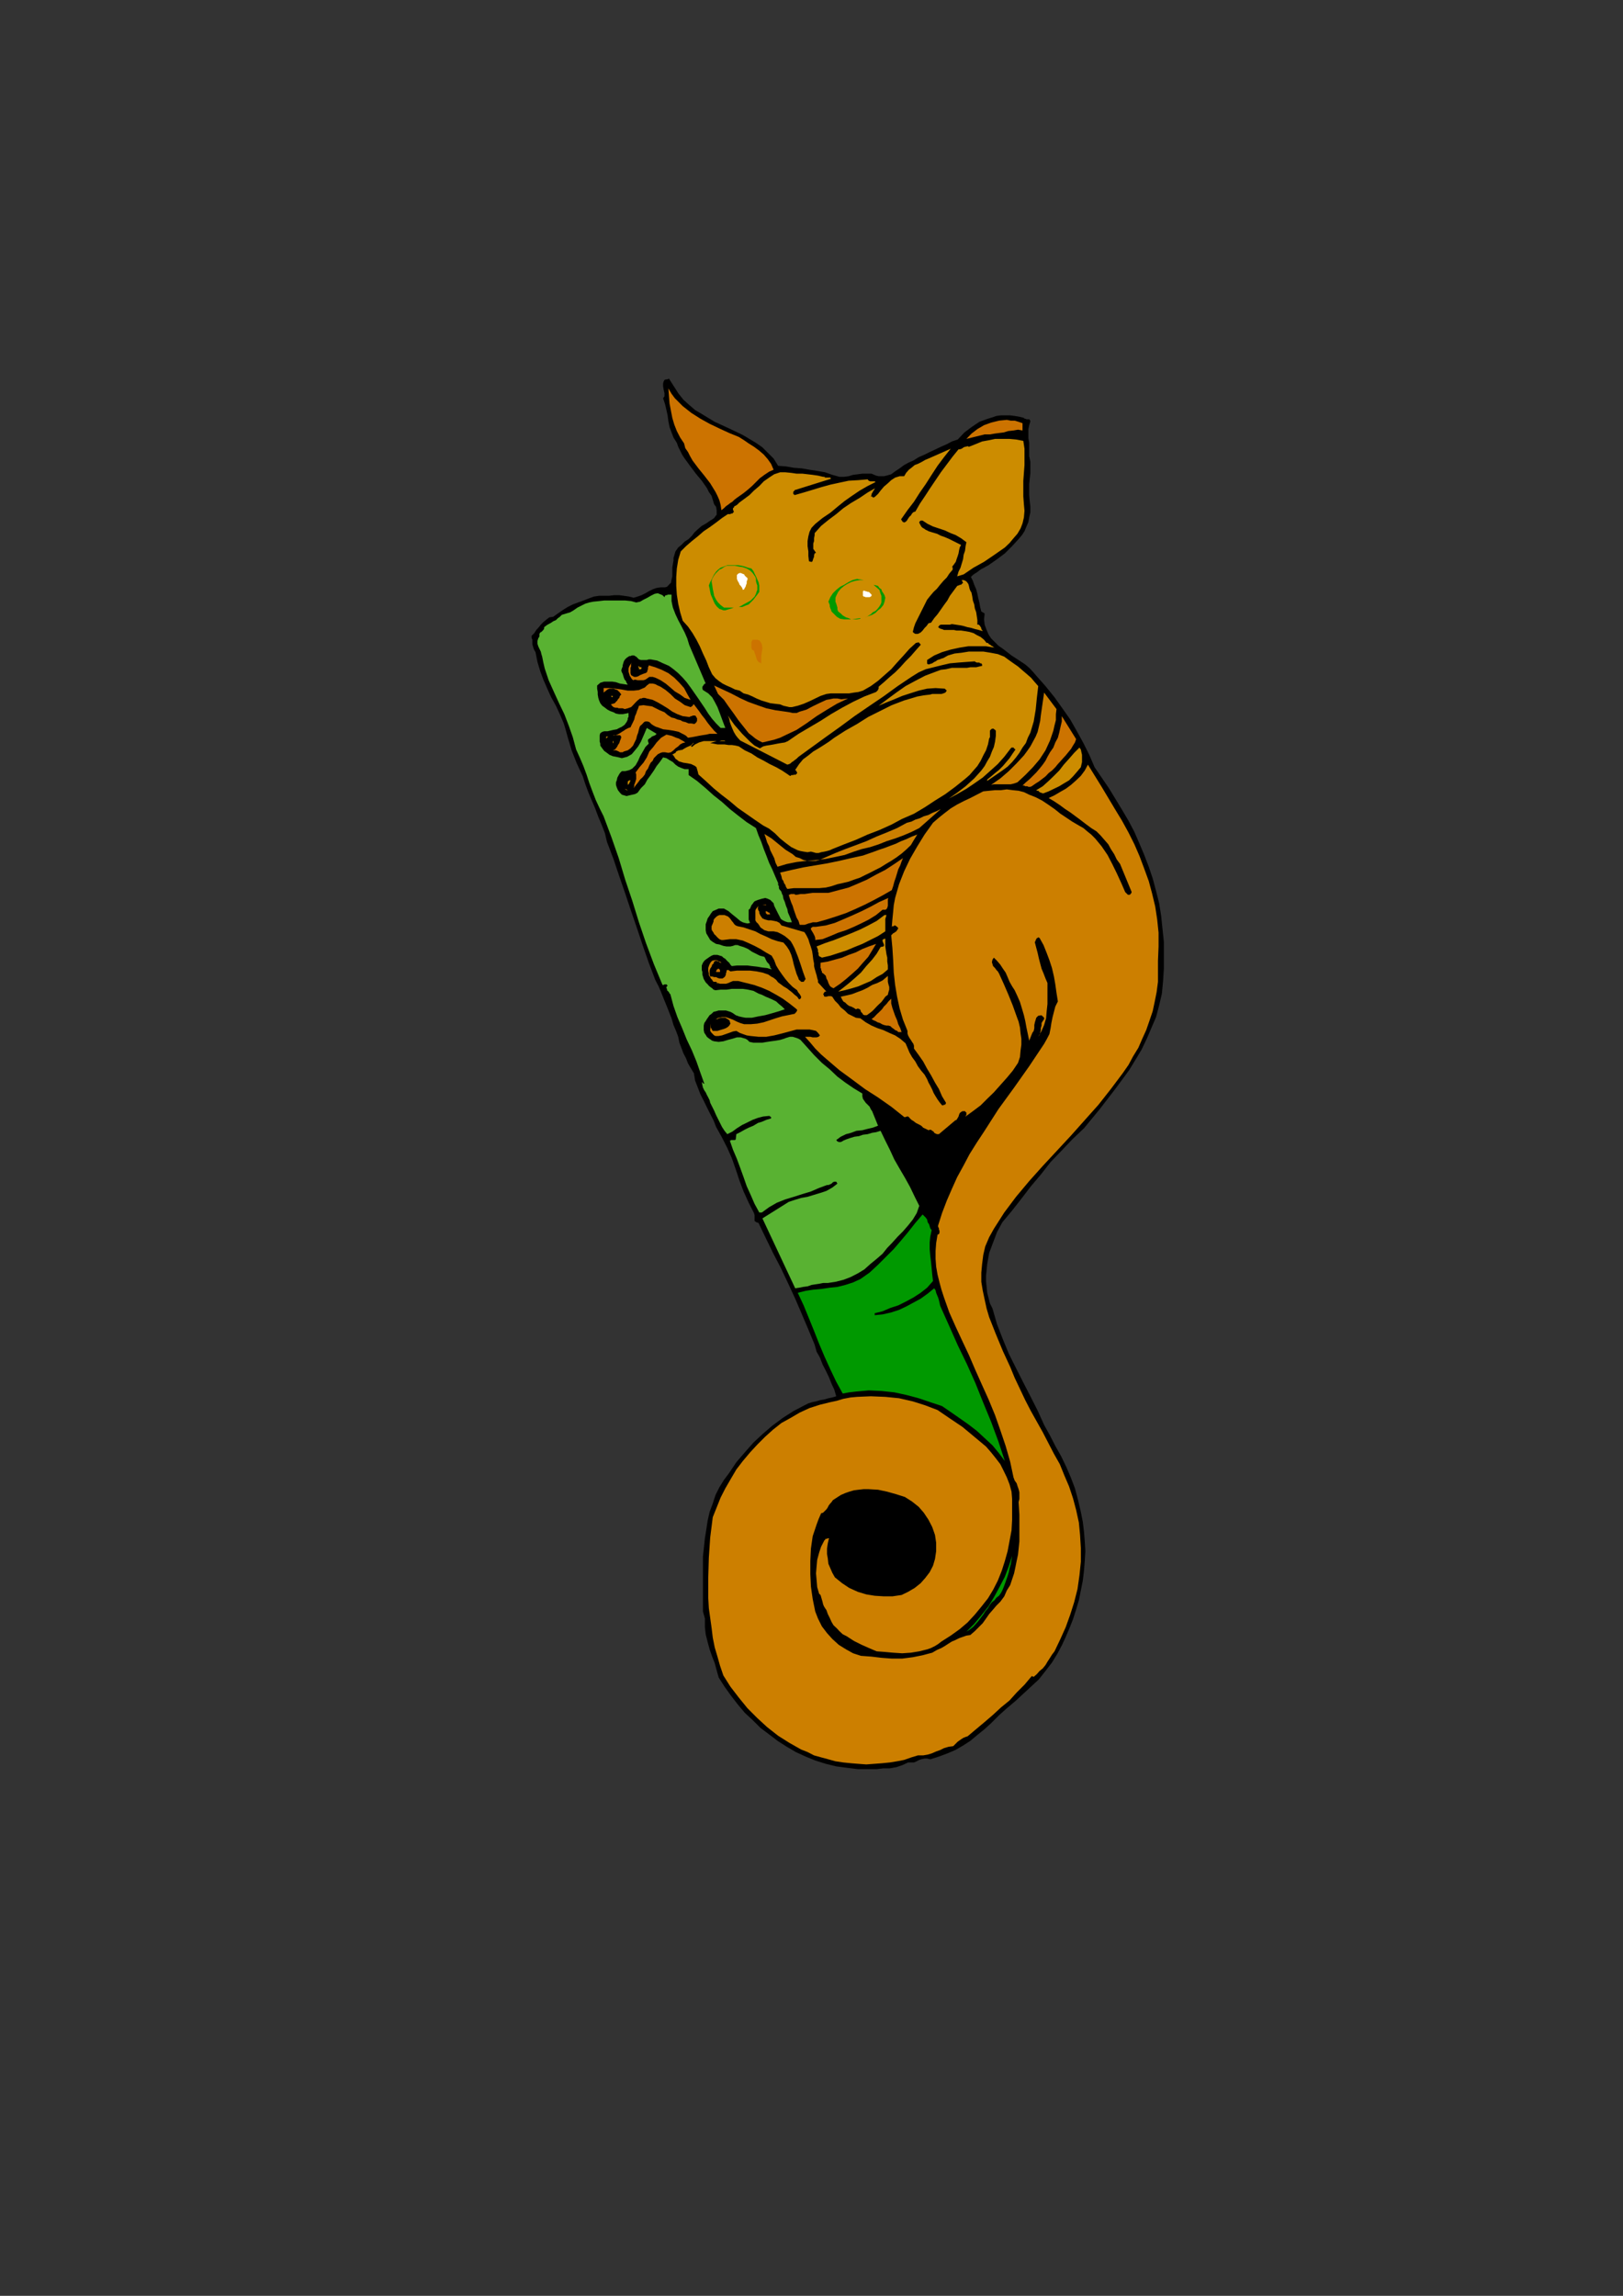 <?xml version="1.0" encoding="utf-8"?>
<!-- Created by UniConvertor 2.0rc4 (https://sk1project.net/) -->
<svg xmlns="http://www.w3.org/2000/svg" height="841.89pt" viewBox="0 0 595.276 841.89" width="595.276pt" version="1.1" xmlns:xlink="http://www.w3.org/1999/xlink" id="adb5a221-f606-11ea-9cf0-dcc15c148e23">

<rect x="0" y="0" width="595.276" height="841.89" fill="#333333" stroke="none"/>

<g>
	<path style="fill:#000000;" d="M 248.75,144.177 L 250.622,146.553 252.782,148.497 254.942,150.369 257.39,151.809 262.142,154.689 267.47,157.137 272.438,159.513 277.262,162.393 279.638,164.049 281.582,165.993 283.742,168.153 285.398,170.817 288.278,171.033 291.158,171.537 294.038,171.753 296.918,172.257 299.726,172.689 302.606,173.193 305.27,174.129 307.862,174.849 309.59,174.849 311.246,174.633 312.902,174.129 314.63,173.913 316.286,173.697 317.942,173.697 319.67,173.697 321.326,174.417 322.262,174.633 323.27,174.633 324.206,174.633 325.142,174.417 326.87,173.913 328.526,172.689 329.966,171.753 331.622,170.529 333.35,169.593 335.006,168.873 336.95,167.649 339.11,166.713 340.982,165.777 343.142,164.769 345.086,163.833 347.246,162.897 349.118,161.889 351.278,161.169 353.726,158.577 356.318,156.633 359.198,154.689 362.366,153.537 364.022,153.033 365.462,152.529 367.118,152.313 368.846,152.313 370.502,152.313 372.158,152.529 373.886,152.817 375.542,153.249 375.758,153.537 376.046,153.537 376.478,153.753 376.766,153.753 377.198,153.753 377.486,153.753 377.702,153.969 377.918,154.473 377.486,155.913 377.198,157.353 377.198,159.009 377.198,160.737 377.486,162.393 377.486,163.833 377.486,165.489 377.486,167.217 377.918,169.377 377.918,171.249 377.918,173.409 377.702,175.353 377.486,177.513 377.486,179.673 377.486,181.545 377.702,183.993 377.918,185.865 377.918,187.809 377.486,189.753 377.198,191.409 376.478,193.065 375.758,194.793 374.822,196.233 373.598,197.673 371.222,200.265 368.558,202.929 365.678,205.089 362.582,207.249 361.646,207.753 360.926,208.185 359.918,208.689 359.198,209.193 358.262,209.913 357.542,210.345 356.822,210.849 356.102,211.569 356.822,213.009 357.326,214.449 358.046,216.105 358.478,217.761 358.766,219.201 359.198,220.929 359.486,222.585 359.918,224.241 361.142,224.961 360.926,227.121 361.142,229.065 361.862,231.009 362.582,232.665 363.518,234.105 364.958,235.545 366.182,236.769 367.838,237.921 371.006,240.369 374.318,242.529 376.046,243.681 377.486,244.905 378.854,246.345 380.078,247.785 383.462,251.601 386.774,255.705 389.654,259.737 392.534,263.841 394.982,268.161 397.358,272.481 399.518,276.801 401.462,281.337 406.718,289.041 411.542,296.961 413.918,300.993 416.078,305.097 417.95,309.417 419.678,313.521 421.334,317.841 422.774,322.089 423.998,326.697 425.15,331.233 425.87,335.769 426.374,340.593 426.878,345.417 426.878,350.457 426.878,355.209 426.59,359.745 426.158,364.353 425.15,368.673 423.998,372.993 422.27,377.025 420.614,380.913 418.67,384.945 416.51,388.545 414.134,392.433 411.542,395.961 408.878,399.561 403.334,406.761 397.574,413.745 393.254,417.849 389.222,422.097 385.334,426.129 381.734,430.737 378.134,434.985 374.606,439.593 371.222,443.913 367.622,448.233 365.678,451.833 364.238,455.649 362.798,459.465 362.078,463.569 361.862,465.729 361.646,467.889 361.646,469.761 361.862,471.921 362.078,474.081 362.582,476.025 363.086,477.969 364.022,479.841 365.678,485.601 367.838,491.145 369.998,496.401 372.662,501.729 375.326,506.985 377.918,512.025 380.582,517.281 382.958,522.537 385.118,526.425 387.062,530.241 389.222,534.057 391.094,537.945 392.822,541.977 394.262,545.793 395.414,550.113 396.422,554.433 397.142,558.033 397.574,561.633 397.862,565.233 398.078,568.833 397.862,572.433 397.574,576.033 397.142,579.633 396.422,583.233 395.702,586.833 394.694,590.217 393.542,593.817 392.318,596.913 390.878,600.297 389.438,603.393 387.782,606.489 385.838,609.657 383.462,612.753 381.014,615.849 378.134,618.513 375.326,621.105 372.446,623.769 369.278,626.433 366.398,629.025 363.518,631.905 361.142,634.065 358.478,636.225 355.886,638.385 353.222,640.113 350.342,641.769 347.462,642.993 344.366,644.145 341.198,645.153 340.046,644.865 339.11,644.865 337.886,645.153 337.166,645.369 336.23,645.873 335.222,646.305 334.286,646.305 333.062,646.305 330.902,647.313 328.742,648.033 326.366,648.465 323.99,648.465 321.542,648.753 319.166,648.753 317.006,648.753 314.63,648.753 310.526,648.249 306.71,647.745 302.894,646.809 299.006,645.585 295.478,644.145 291.878,642.489 288.566,640.545 285.182,638.385 282.086,636.009 278.918,633.633 276.038,630.753 273.158,628.089 270.566,624.993 268.118,621.825 265.742,618.513 263.582,615.129 262.862,612.537 262.142,609.873 261.206,607.497 260.27,604.833 259.55,602.169 258.83,599.289 258.542,596.697 258.542,593.529 257.822,590.937 257.822,584.169 257.822,577.473 257.822,570.777 258.542,564.081 259.046,560.913 259.55,557.601 260.27,554.433 261.422,551.337 262.43,548.241 263.87,545.361 265.526,542.697 267.47,540.105 270.062,536.217 273.158,532.617 276.326,529.017 279.638,525.921 283.238,522.825 287.126,519.945 290.942,517.497 295.046,515.337 296.486,514.617 297.854,514.185 299.294,513.897 300.734,513.465 302.39,513.177 303.83,512.745 305.27,512.457 306.71,512.025 305.99,509.577 304.982,507.417 304.046,505.041 302.894,502.665 301.67,500.289 300.734,497.841 299.51,495.681 298.79,493.089 296.486,487.545 294.038,481.785 291.662,476.241 288.998,470.481 286.406,465.009 283.526,459.465 280.862,453.993 278.198,448.449 277.478,448.233 277.046,447.945 276.758,447.729 276.758,447.225 276.758,446.505 276.758,446.073 276.758,445.569 276.542,444.849 274.598,441.033 272.726,436.929 271.286,433.113 269.846,428.793 268.406,424.689 266.75,420.945 264.806,417.129 262.646,413.241 261.71,410.865 260.486,408.489 259.262,406.041 258.11,403.665 256.886,401.289 255.95,398.841 254.942,396.249 254.51,393.585 253.502,391.929 252.35,389.985 251.63,388.113 250.622,386.169 249.902,384.225 249.182,382.353 248.75,380.193 248.03,378.249 247.022,375.873 246.302,373.425 245.366,371.049 244.43,368.673 243.422,366.225 242.486,363.849 241.55,361.689 240.326,359.313 237.95,353.049 235.79,346.857 233.63,340.377 231.47,334.113 229.31,327.633 227.15,321.369 224.99,314.961 222.614,308.697 221.894,305.601 220.67,302.433 219.446,299.553 218.294,296.457 217.07,293.577 215.846,290.697 214.694,287.601 213.686,284.505 212.534,282.057 211.526,279.897 210.59,277.521 209.654,275.145 208.934,272.697 208.214,270.321 207.494,267.657 206.774,265.281 205.334,261.897 203.894,258.801 202.166,255.705 200.726,252.537 199.286,249.225 198.134,246.129 197.126,242.745 196.406,239.145 195.974,238.425 195.686,237.705 195.47,236.985 195.254,236.265 195.254,235.329 195.254,234.609 194.966,233.889 194.966,233.169 195.974,232.161 196.694,231.009 197.63,230.001 198.35,229.065 199.286,228.129 200.51,227.121 201.446,226.401 202.886,226.185 204.614,224.961 206.27,223.809 208.214,222.585 210.086,221.649 212.03,220.929 213.974,220.209 215.846,219.489 217.79,218.769 219.734,218.481 221.39,218.481 223.334,218.481 225.206,218.265 227.15,218.265 228.806,218.481 230.75,218.769 232.406,219.201 233.846,218.769 235.286,218.265 236.726,217.545 237.95,216.825 239.39,216.105 240.83,215.601 242.27,215.385 243.926,215.385 244.646,215.169 245.15,214.665 245.582,214.161 246.086,213.729 246.302,212.505 246.59,211.353 246.59,209.913 246.59,208.185 246.806,206.745 247.022,205.593 247.022,204.585 247.31,203.649 247.526,202.929 247.742,202.209 248.75,200.769 249.902,199.833 251.126,198.609 252.566,197.673 253.79,196.449 254.726,195.225 255.95,194.073 257.39,192.849 259.046,191.913 260.486,190.905 261.206,190.473 261.926,189.969 262.43,189.249 262.862,188.745 262.862,187.809 262.862,187.089 262.646,185.865 261.926,184.929 261.422,183.273 260.99,181.833 259.982,180.393 259.262,178.953 257.39,176.289 255.23,173.697 253.07,170.817 251.126,168.153 250.19,166.713 249.47,165.273 248.75,163.833 248.246,162.393 247.022,160.449 246.302,158.577 245.582,156.633 245.15,154.473 244.862,152.313 244.43,150.369 243.926,148.209 243.206,146.049 243.71,145.329 243.71,144.177 243.422,142.953 243.206,141.729 243.206,140.577 243.422,139.857 243.71,139.353 244.142,139.137 244.646,139.137 245.366,138.849 248.75,144.177 Z M 360.422,412.305 L 358.766,414.465 357.326,416.625 356.102,418.785 354.662,421.089 353.438,423.537 352.286,425.697 350.846,428.073 349.406,430.233 348.398,432.393 347.678,434.553 346.742,436.425 345.806,438.585 344.798,440.745 343.862,442.905 343.142,445.065 342.638,447.225 340.982,444.345 339.326,441.465 337.67,438.369 336.23,435.489 334.502,432.393 333.062,429.513 331.406,426.417 329.75,423.537 328.31,421.089 327.086,418.785 325.862,416.409 324.926,413.745 323.99,411.369 322.766,408.705 321.542,406.329 320.102,403.881 322.982,405.825 325.862,407.985 328.742,410.145 331.406,412.305 334.502,414.249 337.382,416.121 339.11,416.841 340.766,417.345 342.422,417.849 344.078,418.065 345.086,418.065 346.022,417.561 346.958,417.129 347.678,416.409 348.398,415.689 349.406,415.185 350.342,414.969 351.278,414.681 353.222,413.025 354.878,411.585 357.038,409.929 358.982,408.489 360.926,407.049 362.582,405.321 364.238,403.665 365.966,401.721 366.398,401.505 366.902,401.289 367.406,400.785 367.622,400.281 368.126,399.849 368.342,399.345 368.846,398.841 369.278,398.409 368.342,400.281 367.406,402.225 366.182,403.881 364.958,405.321 363.518,407.049 362.366,408.705 361.358,410.361 360.422,412.305 Z M 339.83,559.761 L 340.55,561.921 340.982,564.081 341.198,566.241 341.198,568.617 340.982,570.777 340.262,572.937 339.542,575.097 338.39,576.753 336.662,578.913 334.79,580.569 332.63,581.793 330.182,582.729 327.59,583.449 324.926,583.737 322.262,583.737 319.67,583.233 317.726,582.729 315.566,582.009 313.622,581.289 311.75,580.353 310.022,579.129 308.366,577.689 307.142,576.033 306.206,574.161 305.702,572.721 305.486,571.497 305.486,570.057 305.486,568.617 305.702,567.393 305.99,565.953 306.206,564.801 306.422,563.361 305.99,562.857 305.486,562.353 304.982,562.137 304.55,562.137 303.83,562.137 303.326,562.353 302.606,562.641 302.174,562.857 301.67,563.073 301.454,563.361 300.95,563.577 300.734,564.081 300.446,564.513 300.23,564.801 300.014,565.233 299.726,565.737 300.23,564.081 300.734,562.137 301.166,560.481 301.67,558.537 302.174,556.881 303.11,555.441 304.334,554.001 305.702,552.777 306.926,551.841 308.366,551.121 309.806,550.113 311.246,549.393 312.686,548.673 314.342,548.241 316.07,547.953 317.726,547.737 321.11,547.953 324.422,548.457 327.806,549.393 330.686,550.617 332.126,551.337 333.566,552.273 334.79,553.281 335.942,554.217 337.166,555.441 338.102,556.881 339.11,558.321 339.83,559.761 Z" />
	<path style="fill:#cc8c00;" d="M 375.326,161.673 L 375.758,164.553 375.758,167.433 375.758,170.529 375.542,173.409 375.326,176.289 375.326,179.169 375.326,182.049 375.542,184.929 375.758,187.305 375.542,189.753 375.038,191.913 374.318,193.785 373.166,195.729 371.726,197.385 370.286,199.113 368.558,200.769 364.742,203.433 360.926,206.025 357.038,208.185 353.438,210.633 351.062,211.353 351.566,209.625 352.286,208.185 352.718,206.745 353.222,205.089 353.438,203.433 353.942,201.993 354.158,200.265 354.446,198.825 352.502,197.385 350.558,196.233 348.686,195.513 346.526,194.505 344.366,193.785 342.206,193.065 340.262,192.129 338.39,190.905 338.102,190.905 337.886,190.905 337.67,190.905 337.67,190.905 337.382,191.193 337.382,191.193 337.166,191.409 337.166,191.625 337.382,192.129 337.67,192.633 337.886,193.065 338.39,193.569 338.822,193.785 339.542,194.289 340.046,194.505 340.55,194.793 341.918,195.225 343.646,195.729 345.086,196.449 346.526,196.953 348.182,197.673 349.622,198.393 351.062,199.113 352.502,199.833 351.998,200.769 351.782,201.705 351.566,202.929 351.278,203.865 350.846,205.089 350.558,206.025 349.838,207.033 349.118,207.969 349.118,207.969 349.406,207.969 349.406,208.185 349.406,208.473 349.406,208.473 349.406,208.689 349.406,208.689 349.406,208.905 348.182,210.345 347.246,211.785 346.022,213.009 344.798,214.449 343.646,215.889 342.422,217.041 341.198,218.481 340.046,219.921 339.326,221.361 338.606,222.801 337.886,224.241 337.166,225.681 336.446,227.121 335.726,228.561 335.222,230.001 334.79,231.729 335.222,232.161 335.726,232.449 336.23,232.449 336.662,232.449 337.67,231.945 338.39,231.225 339.11,230.289 339.83,229.569 340.55,228.561 341.486,228.345 342.638,226.689 343.862,225.249 345.086,223.521 346.238,221.865 347.462,220.209 348.398,218.481 349.622,216.825 350.846,215.169 351.062,214.881 351.566,214.665 351.782,214.665 351.998,214.449 352.502,214.449 352.718,214.161 353.006,213.945 353.222,213.729 352.718,212.721 353.438,212.721 354.158,213.009 354.662,213.441 355.166,214.161 355.382,214.881 355.598,215.889 355.886,216.609 356.318,217.329 356.606,218.769 356.822,220.209 357.326,221.649 357.542,223.089 358.046,224.529 358.262,225.969 358.478,227.409 358.478,229.065 358.982,229.065 359.198,229.281 359.486,229.569 359.702,230.001 359.918,230.289 359.918,230.721 360.206,231.009 360.422,231.441 358.982,231.009 357.758,230.721 356.318,230.289 354.878,230.001 353.438,229.569 351.998,229.281 350.558,229.065 349.118,228.849 348.398,229.065 347.678,229.065 346.958,229.065 346.238,229.065 345.806,229.065 345.086,229.065 344.582,229.281 344.078,230.001 344.798,230.505 345.518,230.721 346.238,231.009 347.246,231.009 348.182,231.009 348.902,231.009 349.838,231.009 350.846,231.225 352.502,231.225 353.942,231.441 355.598,231.729 357.038,232.161 358.262,232.881 359.702,233.601 360.926,234.609 361.862,235.761 362.366,235.761 362.582,236.049 362.798,236.265 363.302,236.481 363.518,236.769 364.022,236.985 364.238,237.201 364.742,237.489 361.646,236.985 358.478,236.985 355.166,236.985 351.998,237.489 348.686,238.209 345.518,239.145 342.638,240.369 340.046,242.025 340.046,242.241 340.046,242.529 340.046,242.745 340.046,242.961 340.046,243.249 340.046,243.465 340.262,243.465 340.55,243.681 341.198,243.465 341.918,243.249 342.638,242.745 343.142,242.529 343.862,242.025 344.582,241.809 345.302,241.521 346.022,241.305 347.678,240.369 350.126,239.649 352.718,239.361 355.382,238.929 358.046,238.929 360.638,238.929 363.302,239.361 365.966,239.865 368.342,240.801 369.998,242.025 371.726,243.249 373.382,244.401 375.038,245.841 376.478,247.065 378.134,248.505 379.358,249.945 380.798,251.601 380.294,255.921 379.862,260.241 379.142,264.561 377.918,268.665 376.982,270.537 376.262,272.481 375.038,274.137 373.886,276.081 372.662,277.737 371.222,279.465 369.566,281.121 367.622,282.561 362.078,286.377 362.078,285.873 363.518,284.721 364.958,283.497 366.398,282.345 367.838,280.905 369.062,279.465 370.286,278.025 371.438,276.297 372.446,274.857 372.158,274.641 371.942,274.425 371.942,274.425 371.726,274.137 371.438,274.137 371.222,274.137 371.006,274.137 370.718,274.425 368.342,277.521 365.966,280.185 363.086,282.777 360.422,285.153 357.326,287.313 354.446,289.257 351.062,291.201 347.966,292.857 351.062,290.697 354.158,288.321 357.326,285.441 359.918,282.561 361.142,280.905 362.078,279.177 363.086,277.521 363.806,275.577 364.526,273.921 364.958,271.977 365.246,269.817 365.246,267.945 364.958,267.657 364.958,267.657 364.742,267.441 364.526,267.441 364.526,267.225 364.238,267.225 364.022,267.225 363.806,267.225 363.302,267.657 363.086,267.945 363.086,268.377 363.086,268.881 363.086,269.385 363.086,269.817 363.086,270.321 362.798,270.825 362.366,272.985 361.646,275.145 360.638,277.017 359.702,278.961 358.478,280.905 357.038,282.561 355.598,284.217 353.942,285.657 350.342,288.537 346.742,291.201 342.926,293.577 339.326,295.953 335.222,298.401 330.902,300.273 326.87,302.433 322.55,304.377 318.23,306.033 313.91,307.977 309.59,309.633 305.27,311.361 304.334,311.793 303.326,312.081 302.39,312.297 301.166,312.513 300.23,312.801 299.294,312.801 298.286,312.513 297.422,312.297 296.198,312.513 294.758,312.297 293.606,312.081 292.598,311.793 290.222,310.641 288.278,309.201 286.118,307.473 284.246,305.601 282.086,303.873 279.926,302.721 276.758,300.561 273.662,298.401 270.566,296.241 267.686,293.793 264.59,291.417 261.71,289.041 258.83,286.377 256.166,284.001 255.95,283.065 255.662,282.057 255.446,281.337 254.942,280.905 253.502,280.185 252.062,279.897 250.622,279.681 248.966,279.177 248.462,278.745 247.742,278.241 247.31,277.521 246.806,276.801 246.302,276.801 246.806,276.585 247.31,276.297 247.742,276.081 248.03,275.577 248.462,275.361 248.966,275.145 249.47,275.145 249.902,274.857 249.902,275.145 250.406,274.857 251.126,274.425 251.63,274.137 252.062,273.921 252.566,273.705 253.286,273.417 253.79,272.985 254.222,272.481 254.51,272.481 254.222,272.697 254.222,272.697 254.006,272.985 253.79,273.201 253.502,273.417 253.502,273.705 253.79,273.921 254.942,272.985 256.382,272.265 258.11,271.761 259.766,271.761 261.422,271.761 263.15,271.761 264.59,271.761 266.03,271.761 265.742,271.545 265.31,271.545 264.59,271.545 263.87,271.761 262.862,271.761 262.142,271.977 261.206,272.265 260.486,272.481 261.71,272.697 263.15,272.985 264.302,272.985 265.742,272.985 267.182,273.201 268.406,273.201 269.846,273.417 270.998,273.705 273.158,275.145 275.606,276.297 277.766,277.737 280.142,278.961 282.302,280.185 284.678,281.337 286.838,282.561 288.998,284.001 289.286,284.217 289.718,284.505 290.006,284.505 290.222,284.217 290.726,284.217 290.942,284.217 291.446,284.001 291.662,284.217 291.878,284.001 292.166,283.785 292.166,283.785 292.382,283.497 292.382,283.281 292.166,283.065 292.166,282.777 291.878,282.561 291.662,282.345 293.102,280.185 294.542,278.457 296.486,277.017 298.286,275.577 300.23,274.425 302.174,273.201 304.046,271.977 305.99,270.537 310.022,267.945 314.342,265.497 318.446,262.905 322.766,260.745 327.086,258.585 331.622,256.857 334.07,256.137 336.446,255.417 338.822,254.985 341.198,254.697 341.918,254.481 342.638,254.481 343.646,254.481 344.366,254.481 345.302,254.481 346.022,254.265 346.742,253.977 347.246,253.257 346.526,252.537 343.142,252.321 340.046,252.537 336.95,253.257 333.782,254.265 330.902,255.201 328.022,256.425 325.142,257.577 322.262,258.801 325.43,256.425 328.742,253.977 332.126,251.601 335.726,249.657 339.326,247.785 343.142,246.345 345.086,245.625 346.958,245.409 349.118,244.905 351.278,244.905 352.502,244.905 353.438,244.905 354.662,244.905 355.886,244.689 357.038,244.689 358.046,244.689 359.198,244.401 360.206,244.185 360.206,243.681 359.918,243.249 359.486,243.249 359.198,242.961 358.766,242.961 358.262,242.961 357.758,242.745 357.542,242.529 354.446,242.745 351.566,242.961 348.398,243.249 345.302,243.969 342.422,244.689 339.542,245.409 336.95,246.561 334.286,248.217 329.246,251.601 323.99,255.417 318.662,259.017 313.406,262.617 308.15,266.505 303.11,270.105 297.854,273.921 292.886,277.521 292.382,278.025 291.878,278.457 291.446,278.745 290.942,279.177 290.438,279.465 290.006,279.897 289.502,280.185 288.782,280.401 271.502,271.545 270.566,270.537 269.846,269.601 269.126,268.377 268.622,267.225 268.118,266.001 267.686,264.777 267.47,263.625 266.966,262.401 268.118,264.057 269.342,265.785 270.782,267.441 272.222,269.097 273.662,270.537 275.102,271.977 276.758,273.417 278.702,274.425 279.926,273.705 281.078,273.417 282.518,273.201 283.742,272.985 285.182,272.697 286.406,272.481 287.846,272.265 288.998,271.761 292.886,269.097 296.918,266.721 300.95,264.345 304.766,261.897 308.87,259.521 312.902,257.361 317.006,255.417 321.326,253.761 321.542,253.545 321.83,253.257 322.046,253.041 322.046,252.825 322.262,252.537 322.262,252.321 322.262,252.105 322.262,251.817 324.206,250.161 326.366,248.217 328.31,246.561 330.182,244.689 332.126,242.529 334.07,240.585 335.942,238.425 337.67,236.481 337.67,236.265 337.67,236.265 337.382,236.049 337.382,236.049 337.166,235.761 337.166,235.761 336.95,235.545 336.95,235.545 335.942,235.761 333.566,237.921 331.406,240.369 329.03,242.961 326.87,245.409 324.422,247.569 322.046,249.657 319.382,251.601 316.502,253.257 314.846,253.761 313.19,253.977 311.462,254.265 309.806,254.265 308.15,254.265 306.422,254.265 304.766,254.265 303.11,254.481 300.95,255.201 299.006,256.137 296.918,257.145 294.758,258.081 292.598,258.801 290.438,259.305 289.502,259.305 288.278,259.017 287.342,258.801 286.118,258.297 284.246,258.081 282.518,257.865 280.862,257.361 279.206,256.857 277.478,256.137 276.038,255.417 274.382,254.697 272.726,254.265 271.286,253.257 269.558,252.825 268.118,252.105 266.462,251.385 265.022,250.665 263.582,249.657 262.43,248.721 261.206,247.281 259.982,244.689 259.046,242.241 257.822,239.649 256.67,236.985 255.446,234.609 254.006,232.161 252.35,229.785 250.406,227.625 249.47,224.529 248.75,221.361 248.246,218.049 248.03,214.881 248.03,211.569 248.246,208.473 248.75,205.305 249.686,202.209 251.63,200.265 253.79,198.393 255.95,196.665 258.11,194.793 260.27,193.353 262.646,191.625 264.806,189.969 266.966,188.529 267.182,188.529 267.686,188.529 267.902,188.529 268.118,188.313 268.622,188.313 268.838,188.025 269.126,187.809 269.126,187.593 268.838,186.873 268.838,186.369 269.126,186.153 269.342,185.649 269.846,185.433 270.278,185.145 270.782,184.713 270.998,184.425 272.942,182.985 274.886,181.545 276.542,179.889 278.486,178.233 280.142,176.505 282.086,175.137 283.958,173.913 286.118,173.193 288.062,173.193 290.222,173.409 292.166,173.697 294.326,173.697 296.198,173.913 298.07,174.129 300.014,174.417 301.886,174.849 302.39,174.849 302.606,175.137 303.11,175.137 303.326,175.137 303.83,175.137 304.046,175.137 304.55,175.137 304.766,175.569 291.662,179.673 291.446,179.673 291.446,179.889 291.158,180.105 291.158,180.105 290.942,180.393 290.942,180.609 290.942,180.825 290.942,181.113 291.446,181.545 294.758,180.609 297.854,179.673 301.166,178.665 304.55,177.729 307.862,177.009 311.246,176.289 314.846,176.073 318.23,175.785 318.446,176.073 318.662,176.289 319.166,176.505 319.382,176.505 319.886,176.505 320.39,176.505 320.822,176.505 321.11,176.793 318.23,178.233 315.35,179.889 312.47,181.833 309.806,183.705 307.142,185.865 304.55,188.025 301.67,189.969 299.006,192.129 297.638,193.569 296.918,195.009 296.486,196.665 296.198,198.393 296.198,200.265 296.486,202.209 296.486,203.865 296.702,205.809 297.422,206.025 297.854,206.025 298.07,205.593 298.286,204.873 298.574,204.153 298.574,203.649 298.79,202.929 299.294,202.713 298.79,201.993 298.286,201.273 298.286,200.265 298.286,199.329 298.574,198.393 298.574,197.385 298.79,196.233 298.79,195.513 301.166,192.849 303.83,190.689 306.71,188.529 309.302,186.369 312.182,184.425 315.35,182.553 318.23,180.609 321.11,178.953 320.822,179.169 320.606,179.673 320.39,179.889 320.102,180.393 319.886,180.825 319.67,181.113 319.67,181.545 319.382,182.049 319.67,182.049 319.886,182.049 319.886,182.265 320.102,182.265 320.39,182.553 320.39,182.553 320.606,182.265 320.822,182.265 322.046,181.113 322.982,179.889 324.206,178.449 325.646,177.225 326.87,176.073 328.31,175.137 329.966,174.633 331.622,174.633 332.342,173.409 333.35,172.257 334.286,171.537 335.51,170.529 336.662,170.097 338.102,169.377 339.326,168.657 340.55,168.153 348.686,164.553 346.238,167.649 343.862,170.817 341.702,174.129 339.542,177.513 337.382,180.609 335.222,183.993 332.846,187.089 330.47,190.473 330.47,190.473 330.686,190.689 330.686,190.905 330.902,190.905 330.902,191.193 331.19,191.409 331.406,191.409 331.406,191.625 332.126,191.409 332.63,190.905 333.062,190.185 333.566,189.465 334.07,189.033 334.502,188.313 335.006,187.809 335.726,187.593 337.382,184.713 339.326,181.833 341.198,178.953 343.142,176.073 345.086,173.193 347.246,170.313 349.406,167.433 351.566,164.769 351.998,164.769 352.718,164.553 353.006,164.337 353.438,164.049 353.942,163.833 354.158,163.833 354.878,163.617 355.382,163.833 357.758,162.897 360.206,161.889 362.582,161.457 364.958,160.953 367.622,160.953 370.286,160.953 372.662,161.169 375.326,161.673 Z M 309.806,180.609 L 307.646,182.985 304.982,185.145 302.606,187.593 300.014,189.753 297.422,192.129 295.046,194.505 292.886,196.953 290.942,199.833 290.942,200.985 291.158,201.993 291.878,202.929 292.382,203.865 292.886,204.873 293.318,205.809 293.102,207.033 292.382,208.185 291.158,209.409 290.006,210.849 288.998,212.289 288.062,213.945 286.406,217.041 284.678,220.209 283.022,223.305 281.078,226.401 279.926,227.625 278.702,229.065 277.262,230.289 275.606,231.441 275.822,231.945 276.038,232.161 276.542,232.665 277.046,232.881 277.478,233.169 277.982,233.385 278.486,233.601 278.918,233.889 280.358,233.601 281.582,233.385 283.022,232.881 284.246,232.665 285.686,232.449 287.126,232.449 288.278,232.665 289.502,233.169 288.998,233.889 288.566,234.105 287.846,234.321 286.838,234.321 285.902,234.321 284.966,234.321 283.958,234.321 283.238,234.609 282.806,234.609 282.302,234.609 282.086,234.825 281.582,235.041 281.366,235.329 280.862,235.761 280.862,236.049 280.646,236.481 280.646,237.489 280.646,238.209 280.646,239.145 280.646,240.081 280.862,241.089 280.862,242.025 280.862,242.745 280.646,243.681 281.078,244.401 281.582,245.121 282.086,245.625 282.518,246.345 283.238,247.065 283.742,247.569 284.462,248.001 285.182,248.505 287.126,248.721 288.782,248.937 290.726,248.937 292.382,248.721 294.038,248.217 295.766,247.569 297.206,246.849 298.574,245.625 298.79,245.625 298.79,245.841 299.006,245.841 299.294,246.129 299.294,246.129 299.51,246.345 299.51,246.345 299.726,246.561 298.286,248.001 296.486,248.937 294.542,249.945 292.598,250.377 290.438,250.665 288.278,250.665 286.118,250.161 283.958,249.657 282.806,249.225 281.582,248.937 280.358,248.937 279.206,248.937 276.758,249.225 274.382,249.657 273.158,249.945 272.006,249.945 270.998,249.945 269.846,249.657 268.838,249.225 268.118,248.505 267.182,247.281 266.462,246.129 266.03,244.905 265.526,243.681 265.526,242.529 265.526,241.305 265.742,240.081 266.03,238.929 266.462,237.705 266.966,236.769 267.686,235.329 268.838,233.889 270.062,232.881 271.286,232.161 272.726,231.225 273.878,230.505 275.318,229.569 276.326,228.345 274.886,228.561 273.446,228.849 271.718,229.065 270.278,229.281 268.622,229.569 266.966,229.569 265.526,229.065 264.086,228.561 262.862,228.129 261.422,227.841 260.27,227.841 258.83,227.625 257.606,227.121 256.382,226.689 255.446,225.969 254.51,224.961 254.51,221.361 254.726,217.761 255.23,214.161 255.95,210.849 256.67,209.193 257.39,207.465 258.11,205.809 259.046,204.369 260.27,203.145 261.422,201.705 262.862,200.553 264.59,199.545 265.742,199.113 266.966,199.113 268.118,199.113 269.126,199.113 271.286,199.545 273.446,200.265 275.606,201.273 277.478,201.705 279.638,202.209 282.086,202.209 282.302,202.425 282.302,202.929 282.302,203.433 282.302,203.865 282.302,204.585 282.302,205.089 282.302,205.593 282.518,206.025 283.022,207.033 283.022,208.185 283.238,209.409 283.526,210.633 283.526,211.785 283.958,213.009 284.462,213.945 285.398,214.881 286.118,213.945 286.838,213.009 287.558,212.001 288.062,210.849 288.566,209.913 289.286,208.905 290.006,207.969 290.726,207.249 290.726,206.313 290.726,205.593 290.438,204.585 290.222,203.649 289.718,202.929 289.502,201.993 289.286,200.985 288.998,200.265 290.942,197.169 293.102,194.505 295.262,191.913 297.854,189.465 300.446,187.089 303.326,184.713 306.206,182.265 309.086,180.105 309.302,180.105 309.302,180.105 309.302,180.105 309.59,180.105 309.59,180.393 309.59,180.393 309.806,180.393 309.806,180.609 Z M 316.286,204.153 L 317.942,204.369 319.67,204.873 321.11,205.089 322.766,205.593 324.206,206.025 325.862,206.313 327.59,206.529 329.03,206.745 329.966,207.249 330.686,207.969 331.19,208.689 331.622,209.625 332.342,211.353 332.63,213.441 332.342,215.601 332.342,217.761 332.126,219.921 331.91,221.865 331.19,223.305 330.47,224.745 329.246,225.969 327.806,227.121 326.582,228.129 325.142,229.065 323.702,230.001 322.55,231.009 321.11,231.441 319.67,231.945 317.942,232.449 316.502,232.665 313.19,232.665 310.022,232.449 306.71,231.945 303.614,231.009 300.734,229.569 297.854,228.129 297.638,227.409 297.422,226.401 297.422,225.681 297.422,224.745 297.638,223.809 297.638,223.089 297.854,222.081 297.854,221.361 298.07,218.985 298.79,216.825 299.51,214.665 300.23,212.721 301.166,210.849 302.39,208.689 303.614,206.745 304.982,205.089 311.03,203.649 311.462,203.649 312.182,203.865 312.902,203.865 313.406,204.153 314.126,204.153 314.846,204.153 315.566,204.153 316.286,204.153 Z M 319.166,243.969 L 318.95,244.401 318.662,244.689 318.23,244.905 317.726,245.121 317.222,245.409 317.006,245.409 316.502,245.625 316.07,245.841 314.63,246.129 312.902,246.345 311.462,246.345 310.022,246.345 308.366,246.345 306.926,246.345 305.486,246.345 304.046,246.561 303.83,246.345 303.614,246.129 303.11,245.841 302.894,245.841 302.606,245.625 302.39,245.409 302.39,244.905 302.39,244.689 303.11,244.401 304.046,244.401 304.766,244.401 305.702,244.401 306.71,244.689 307.646,244.689 308.366,244.905 309.302,244.905 310.31,244.689 311.462,244.401 312.686,244.401 313.91,244.185 314.846,244.185 316.07,243.969 317.006,243.681 317.942,243.249 318.23,243.249 318.23,243.249 318.446,243.465 318.662,243.465 318.662,243.465 318.95,243.681 318.95,243.681 319.166,243.969 Z M 288.998,237.201 L 288.782,238.209 288.566,239.145 287.846,239.865 287.126,240.369 286.406,241.089 285.398,241.521 284.678,242.241 283.958,242.961 283.238,242.745 283.526,241.305 284.246,240.801 284.966,240.081 285.398,239.361 285.902,238.641 286.406,237.921 287.126,237.201 287.846,236.769 288.566,236.481 288.998,237.201 Z M 297.422,251.097 L 297.638,251.097 297.854,251.385 297.854,251.385 298.07,251.601 298.07,251.817 298.07,252.105 298.07,252.321 297.854,252.537 295.262,253.041 292.598,253.257 290.006,253.257 287.126,253.041 284.462,252.825 281.798,252.537 278.918,252.537 276.326,252.825 275.822,252.825 275.318,252.825 274.886,252.825 274.382,252.825 273.878,252.537 273.446,252.321 272.942,252.105 272.726,251.817 273.878,250.881 277.046,250.665 280.142,250.665 283.022,250.881 285.902,251.097 288.566,251.385 291.446,251.385 294.326,251.385 297.422,251.097 Z M 364.958,252.321 L 364.742,252.321 364.526,252.537 364.238,252.825 364.022,252.825 363.518,253.041 363.302,253.041 363.086,252.825 362.798,252.825 362.798,251.385 361.862,250.377 360.638,249.657 359.702,248.937 358.478,248.217 357.326,247.785 356.102,247.281 354.878,246.849 353.726,246.561 353.726,246.345 353.726,246.129 353.726,245.841 353.726,245.841 353.942,245.625 353.942,245.625 354.158,245.409 354.446,245.409 355.886,245.841 357.542,246.345 358.982,247.065 360.422,247.785 361.862,248.721 363.086,249.657 364.022,250.881 364.958,252.321 Z M 272.438,233.889 L 272.222,234.825 272.006,236.049 272.006,237.201 272.222,238.425 272.726,239.361 273.158,240.585 273.662,241.521 274.382,242.529 275.318,242.961 276.038,243.681 276.758,244.185 277.766,244.689 278.486,245.121 279.206,245.841 280.142,246.561 280.862,247.281 279.206,247.065 277.262,247.281 275.606,247.569 273.662,248.001 272.222,248.001 270.782,247.785 270.062,247.281 269.342,246.849 268.838,246.129 268.406,245.121 268.118,244.185 268.118,242.961 267.902,242.025 267.902,241.089 267.902,240.081 267.902,239.145 268.406,238.209 268.838,237.489 269.126,236.769 269.558,236.265 270.062,235.761 270.278,235.041 270.782,234.609 271.286,234.321 271.718,233.889 272.438,233.889 Z M 396.422,281.337 L 394.982,283.065 393.542,284.721 392.102,286.161 390.158,287.313 388.502,288.321 386.558,289.257 384.614,290.193 382.742,290.913 382.238,290.913 382.022,290.697 381.734,290.697 381.302,290.481 381.014,290.193 380.798,289.977 380.294,289.977 380.078,289.761 382.454,288.321 384.614,286.377 386.558,284.505 388.502,282.561 390.158,280.401 392.102,278.241 393.974,276.081 395.918,274.137 396.422,274.857 396.638,275.865 396.854,276.801 396.854,277.737 396.854,278.457 396.854,279.465 396.638,280.401 396.422,281.337 Z M 325.142,335.553 L 324.926,336.273 324.71,336.993 324.71,337.713 324.71,338.433 324.71,339.153 324.71,340.089 324.71,340.809 324.71,341.529 322.046,343.257 319.166,344.697 316.286,346.137 313.406,347.289 310.526,348.513 307.646,349.449 304.55,350.457 301.454,351.177 300.95,350.889 300.446,350.673 300.23,350.169 300.23,349.449 300.014,349.017 300.014,348.297 299.726,347.577 299.51,347.073 302.606,345.849 305.99,344.697 309.086,343.473 312.182,342.249 315.566,340.809 318.446,339.369 321.542,337.713 324.422,335.553 325.142,335.553 Z M 324.71,344.193 L 324.71,345.633 324.71,347.073 324.926,348.513 325.142,349.953 325.43,351.177 325.43,352.617 325.646,354.057 325.646,355.497 323.702,357.153 321.542,358.305 319.382,359.745 317.006,360.753 314.846,361.689 312.47,362.409 309.806,363.129 307.43,363.633 309.302,362.193 311.462,360.465 313.622,358.593 315.782,356.649 317.726,354.273 319.886,351.897 321.542,349.737 322.982,347.289 323.99,347.073 324.206,346.857 324.206,346.353 323.99,345.849 323.702,345.129 323.702,344.697 323.99,344.409 324.71,344.193 Z M 235.286,244.689 L 235.286,244.689 235.286,244.905 235.286,244.905 235.286,244.905 235.286,245.121 235.286,245.121 235.07,245.409 235.07,245.409 234.782,245.409 234.566,245.409 234.35,245.409 234.35,245.121 234.35,244.905 234.35,244.689 234.062,244.689 234.062,244.401 234.35,244.401 234.35,244.401 234.566,244.401 234.566,244.689 234.782,244.689 235.07,244.689 235.07,244.689 235.286,244.689 Z M 224.774,255.201 L 224.774,255.201 224.774,255.201 224.774,255.417 224.774,255.417 224.774,255.417 224.486,255.705 224.486,255.705 224.486,255.705 224.054,255.201 224.774,255.201 Z M 223.046,270.105 L 223.046,270.105 222.83,270.321 222.83,270.321 222.614,270.537 222.614,270.537 222.326,270.825 222.326,270.825 222.326,271.041 222.326,270.105 223.046,270.105 Z M 224.99,271.761 L 224.99,271.761 224.99,271.977 224.99,271.977 224.99,272.265 224.99,272.265 224.99,272.265 224.99,272.481 224.774,272.481 224.774,271.761 224.99,271.761 Z M 231.254,286.161 L 231.254,286.377 230.966,286.593 230.966,286.881 230.966,287.097 230.75,287.097 230.75,287.313 230.534,287.601 230.246,287.817 230.246,287.601 230.246,287.097 230.246,286.881 230.246,286.593 230.534,286.377 230.75,286.161 230.966,286.161 231.254,286.161 Z M 230.246,289.977 L 229.094,289.257 229.814,289.473 230.246,289.977 Z" />
	<path style="fill:#ffffff;" d="M 274.166,212.001 L 274.166,212.505 273.878,213.225 273.878,213.945 273.662,214.449 273.446,215.169 273.158,215.601 272.942,216.105 272.438,216.321 272.222,215.601 271.718,214.881 271.286,214.449 270.998,213.729 270.566,213.009 270.278,212.289 270.278,211.569 270.278,210.849 270.782,210.345 271.286,210.129 271.718,210.129 272.222,210.345 272.942,210.633 273.158,211.065 273.662,211.569 274.166,212.001 Z M 319.67,218.481 L 319.382,218.769 318.95,218.985 318.662,218.985 318.23,218.985 317.942,218.985 317.51,218.985 317.006,218.769 316.79,218.769 316.502,218.481 316.502,218.049 316.502,217.761 316.502,217.545 316.502,217.041 316.502,216.825 316.79,216.609 317.006,216.609 317.51,216.825 317.726,216.825 318.23,217.041 318.662,217.041 318.95,217.329 319.382,217.761 319.67,218.049 319.67,218.481 Z" />
	<path style="fill:#009900;" d="M 316.79,212.721 L 315.35,212.721 313.622,213.009 312.182,213.441 310.742,214.161 309.59,214.881 308.366,215.889 307.43,217.041 306.71,218.481 306.422,219.201 306.422,219.921 306.422,220.641 306.71,221.361 306.926,222.081 307.142,222.801 307.142,223.521 307.43,224.241 308.366,224.961 309.086,225.681 310.31,226.401 311.246,226.689 312.182,227.121 313.406,227.121 314.342,227.121 315.566,226.905 315.566,226.689 315.782,226.689 315.782,226.689 316.07,226.689 316.07,226.689 316.286,226.689 316.286,226.689 316.502,226.689 315.35,226.689 313.91,226.905 312.47,227.121 311.03,227.121 309.59,227.121 308.15,226.905 306.926,226.185 305.99,225.249 305.486,224.745 304.982,224.241 304.766,223.521 304.55,223.089 304.334,222.369 304.334,221.865 304.046,221.145 303.83,220.641 304.55,218.985 305.486,217.545 306.71,216.321 308.15,215.169 309.59,214.449 311.246,213.441 312.686,212.721 314.342,212.289 316.79,212.721 Z M 275.606,208.473 L 276.326,209.409 276.758,210.345 277.262,211.353 277.766,212.505 278.198,213.441 278.486,214.665 278.486,215.889 278.486,217.041 277.766,218.049 277.046,218.985 276.326,219.921 275.318,220.929 274.598,221.649 273.446,222.081 272.222,222.585 270.998,222.585 272.006,222.081 272.726,221.649 273.662,221.145 274.598,220.641 275.318,220.209 276.038,219.489 276.758,218.769 277.262,217.761 277.478,217.041 277.766,216.321 277.766,215.385 277.766,214.665 277.478,213.945 277.262,213.009 277.262,212.289 277.046,211.569 276.038,210.129 275.102,209.193 273.878,208.473 272.438,207.969 270.998,207.753 269.558,207.465 267.902,207.465 266.462,207.465 265.526,207.969 264.806,208.473 263.87,208.905 263.15,209.625 262.43,210.345 261.71,211.353 261.206,212.289 260.99,213.225 261.206,214.449 261.422,215.889 261.71,217.329 261.926,218.481 262.646,219.921 263.366,220.929 264.302,221.865 265.526,222.801 269.846,222.801 269.126,222.801 268.406,223.089 267.686,223.305 266.966,223.521 266.03,223.809 265.31,223.809 264.59,223.521 263.87,223.305 262.862,222.369 262.142,221.361 261.71,220.425 261.206,219.201 260.702,218.049 260.486,217.041 260.27,215.889 259.982,214.665 260.486,213.441 260.99,212.505 261.422,211.569 261.926,210.633 262.646,209.625 263.366,208.905 264.302,208.185 265.526,207.753 266.75,207.249 268.118,207.249 269.342,207.249 270.782,207.249 272.006,207.465 273.158,207.753 274.382,208.185 275.606,208.473 Z M 324.71,219.201 L 324.422,220.641 323.99,221.865 322.982,223.089 322.046,223.809 321.11,224.745 319.886,225.465 318.446,225.969 317.222,226.401 317.942,226.185 318.662,225.681 319.382,225.249 320.102,224.529 321.11,224.025 321.83,223.305 322.55,222.369 322.982,221.649 323.27,220.929 323.27,220.209 323.27,219.201 323.27,218.481 322.982,217.761 322.766,217.041 322.55,216.321 322.046,215.889 320.39,214.449 321.326,214.665 322.046,214.881 322.55,215.601 323.27,216.105 323.486,216.825 323.99,217.545 324.422,218.265 324.71,219.201 Z" />
	<path style="fill:#59b232;" d="M 243.71,218.985 L 243.926,218.481 244.142,218.265 244.646,218.265 244.862,218.049 245.15,218.049 245.582,218.049 245.87,218.049 246.302,218.049 246.302,219.201 246.302,220.425 246.59,221.865 246.806,222.801 247.742,225.249 248.75,227.409 249.902,229.569 251.126,231.945 252.062,234.105 252.782,236.481 258.83,250.665 258.542,250.665 258.326,250.881 258.11,251.097 257.822,251.601 257.606,251.817 257.606,252.321 257.606,252.537 257.822,253.041 259.766,254.265 261.206,255.705 262.142,257.361 263.15,259.305 263.87,261.177 264.59,263.121 265.31,265.065 266.03,266.937 264.302,266.937 262.646,265.281 261.206,263.625 259.766,261.681 258.542,259.737 255.95,255.921 253.286,252.105 251.846,250.161 250.406,248.505 248.75,246.849 247.022,245.409 245.366,244.185 243.206,243.249 241.046,242.241 238.67,241.809 237.95,241.809 237.23,242.025 236.51,242.025 235.79,242.025 235.07,242.025 234.35,241.809 233.846,241.305 233.342,240.801 232.91,240.585 232.622,240.369 232.19,240.369 231.686,240.369 231.254,240.585 230.75,240.585 230.534,240.801 230.03,241.089 229.526,241.521 229.094,242.025 228.806,242.529 228.59,243.249 228.374,243.969 228.374,244.401 228.086,245.121 227.87,245.841 228.086,246.561 228.374,247.065 228.59,247.785 228.806,248.505 229.094,249.225 229.526,249.657 229.814,250.377 230.246,251.097 228.806,250.881 227.366,250.665 225.926,250.161 224.486,249.945 223.046,249.945 221.606,249.945 220.166,250.377 219.014,251.385 219.014,252.537 219.23,253.761 219.23,254.697 219.446,255.921 219.734,256.857 220.166,257.865 220.886,258.801 221.894,259.521 222.83,260.241 223.766,260.745 224.99,261.177 225.926,261.681 227.15,261.897 228.374,261.897 229.526,261.681 230.534,261.465 230.534,261.681 230.534,262.185 230.534,262.617 230.534,262.905 230.246,263.337 230.246,263.841 230.03,264.345 229.814,264.777 229.094,265.785 228.086,266.505 227.15,266.937 226.214,267.441 224.99,267.657 223.766,267.945 222.83,268.161 221.606,268.161 220.886,268.377 220.166,268.881 219.95,269.601 219.95,270.321 219.95,271.041 219.95,271.977 220.166,272.697 220.166,273.417 220.886,274.425 221.606,275.361 222.614,276.081 223.55,276.801 224.774,277.305 225.926,277.521 226.934,277.737 228.086,278.025 230.03,277.521 231.686,276.585 232.91,275.145 234.062,273.705 235.07,271.977 235.79,270.321 236.51,268.665 237.23,266.937 240.83,269.097 240.326,269.601 239.822,269.817 239.102,270.105 238.67,270.537 238.166,270.825 237.662,271.257 237.662,271.761 237.95,272.697 236.726,273.921 235.79,275.577 234.782,277.305 234.062,278.961 233.126,280.617 231.902,281.841 230.966,282.345 230.246,282.561 229.31,282.777 228.086,282.777 227.366,283.497 226.934,284.217 226.43,285.153 226.214,286.161 225.926,286.881 225.926,287.817 226.214,288.753 226.646,289.761 227.366,290.697 228.086,291.417 228.806,291.633 229.814,291.921 230.966,291.633 231.902,291.417 232.91,291.201 233.846,290.697 235.07,289.041 236.51,287.601 237.446,285.873 238.67,284.217 239.822,282.561 240.83,280.905 241.982,279.465 243.206,277.737 244.43,278.025 245.582,278.745 246.806,279.465 247.742,280.401 248.75,281.121 249.902,281.625 251.126,282.057 252.566,282.057 252.566,284.217 255.662,286.377 258.83,289.041 261.71,291.633 264.806,294.081 267.686,296.673 270.782,299.121 273.878,301.497 277.262,303.657 278.198,306.321 279.206,308.697 280.142,311.361 281.078,313.737 282.086,316.401 283.238,318.777 284.246,321.153 285.398,323.817 285.398,324.537 285.686,324.969 285.686,325.689 285.902,326.193 286.406,326.697 286.622,327.129 286.838,327.849 287.126,328.353 287.342,329.577 287.846,330.729 288.278,332.169 288.782,333.393 288.998,334.617 289.502,335.769 290.006,336.993 290.438,338.217 288.998,338.217 288.062,337.929 287.126,337.497 286.406,336.993 285.398,335.049 284.462,333.177 283.958,332.169 283.742,331.233 283.022,330.513 282.518,330.009 281.582,329.577 280.646,329.289 279.422,329.577 277.982,330.009 277.262,330.297 276.758,330.513 276.326,331.017 276.038,331.449 275.606,331.953 275.318,332.673 275.102,333.177 274.598,333.609 274.598,334.329 274.598,335.049 274.598,335.553 274.598,336.273 274.598,336.777 274.598,337.209 274.886,337.929 275.102,338.433 274.166,338.649 273.158,338.433 272.438,338.217 271.502,337.713 270.062,336.489 268.622,335.337 267.182,334.113 265.526,333.177 264.59,333.177 263.582,333.177 262.646,333.609 261.422,334.113 260.702,335.049 260.27,335.769 259.55,336.777 259.262,337.713 258.83,338.937 258.83,339.873 258.83,341.097 259.046,342.249 259.766,343.473 260.486,344.697 261.422,345.417 262.646,346.137 263.87,346.353 265.31,346.857 266.462,347.073 267.902,347.073 268.838,346.857 269.558,346.569 270.566,346.569 271.286,346.857 272.726,347.289 274.382,348.009 275.822,349.017 277.262,349.737 278.702,350.457 280.358,350.889 280.646,351.393 280.862,351.897 281.078,352.329 281.366,352.833 281.582,353.049 282.086,353.553 282.302,354.057 282.518,354.489 282.518,354.777 282.518,354.777 282.518,354.993 282.806,354.993 282.806,355.209 282.806,355.209 283.022,355.497 283.022,355.497 281.366,354.993 279.422,354.777 277.766,354.489 275.822,354.273 274.166,354.057 272.222,354.057 270.278,354.057 268.406,354.273 267.902,353.769 267.47,353.049 266.966,352.617 266.462,352.113 266.03,351.609 265.31,351.177 264.806,350.673 264.086,350.457 263.15,350.169 262.43,350.169 261.71,350.169 260.99,350.457 260.27,350.889 259.55,351.393 258.83,351.897 258.326,352.329 257.822,353.049 257.39,354.057 257.39,354.777 257.39,355.713 257.606,356.433 257.606,357.369 257.822,358.089 258.11,359.025 258.542,359.745 258.83,360.249 259.55,360.969 259.982,361.473 260.486,361.905 261.206,362.409 261.71,362.913 262.43,363.129 264.302,362.913 266.462,362.913 268.406,362.625 270.566,362.625 272.438,362.625 274.382,362.913 276.326,363.345 278.198,364.353 279.422,364.785 280.862,365.505 282.086,366.009 283.238,366.513 284.678,367.233 285.686,368.169 286.838,369.105 287.846,370.113 285.686,370.833 283.238,371.553 280.646,372.273 278.198,372.705 275.822,373.209 273.446,373.209 272.222,372.993 270.998,372.705 269.846,372.273 268.838,371.553 267.902,371.049 267.182,370.833 266.246,370.545 265.31,370.545 264.302,370.545 263.582,370.545 262.646,370.833 261.71,371.049 260.99,371.769 260.27,372.273 259.766,372.993 259.262,373.713 258.83,374.433 258.326,375.153 258.11,376.089 258.11,377.025 258.11,377.745 258.326,378.753 258.83,379.473 259.262,380.193 259.766,380.625 260.486,381.129 261.206,381.633 261.926,381.849 263.582,382.065 265.31,381.849 266.966,381.345 268.622,380.913 270.278,380.409 271.718,380.409 272.438,380.625 273.446,380.913 274.166,381.345 274.886,382.065 276.326,382.353 277.982,382.353 279.638,382.353 281.366,382.065 282.806,381.849 284.462,381.633 286.118,381.345 287.558,380.913 288.278,380.625 288.998,380.409 289.718,380.193 290.726,380.193 291.446,380.409 292.166,380.625 292.886,380.913 293.606,381.345 296.198,384.225 298.574,386.889 301.454,389.769 304.334,392.145 307.142,394.809 310.022,396.969 313.19,399.129 316.286,401.001 316.286,402.009 316.502,402.945 317.006,403.665 317.51,404.385 318.23,405.105 318.95,405.825 319.382,406.761 319.886,407.481 322.046,412.809 320.102,413.529 318.23,413.961 316.286,414.465 314.126,414.681 312.182,415.401 310.31,415.905 308.366,416.841 306.71,418.065 307.142,418.569 307.646,418.785 307.862,418.785 308.366,418.785 308.87,418.569 309.302,418.281 309.806,418.065 310.31,417.849 311.75,417.345 313.406,416.841 315.062,416.625 316.502,416.121 318.23,415.905 319.886,415.401 321.326,415.185 322.982,414.681 324.71,418.281 326.366,421.593 328.022,425.193 329.966,428.577 331.91,431.889 333.782,435.273 335.51,438.873 337.166,442.185 336.23,444.849 334.79,447.225 333.062,449.385 331.19,451.545 329.246,453.489 327.302,455.649 325.43,457.593 323.702,459.753 321.542,461.625 319.166,463.569 317.006,465.513 314.63,466.953 311.966,468.321 309.302,469.329 306.422,470.049 303.614,470.481 301.886,470.481 300.446,470.769 299.006,470.985 297.638,471.201 296.198,471.705 294.542,471.921 293.102,472.209 291.662,472.425 279.638,446.793 289.286,440.745 291.446,440.025 293.822,439.305 296.198,438.873 298.574,438.153 300.95,437.433 303.11,436.713 305.27,435.489 307.142,434.049 306.71,433.329 306.422,433.329 305.99,433.329 305.486,433.545 304.982,434.049 304.55,434.265 303.83,434.553 303.326,434.553 300.23,435.705 297.422,436.929 294.326,437.865 291.158,438.873 288.062,439.809 284.966,441.033 282.086,442.689 279.422,444.633 278.486,444.633 276.758,441.465 275.318,438.153 273.878,434.985 272.726,431.673 271.502,428.289 270.278,424.977 268.838,421.593 267.686,418.281 267.902,418.281 268.118,418.065 268.406,418.065 268.622,418.065 269.126,418.065 269.342,418.065 269.558,418.065 269.846,417.849 270.062,415.905 271.502,415.185 273.158,414.249 274.598,413.529 276.326,412.809 277.982,411.801 279.422,411.369 281.078,410.649 282.806,410.145 282.806,409.929 282.806,409.929 282.806,409.641 282.518,409.425 282.518,409.425 282.302,409.425 282.302,409.209 282.086,409.209 279.926,409.425 277.982,409.929 276.038,410.649 274.166,411.585 272.222,412.521 270.278,413.745 268.622,414.969 266.75,415.905 265.742,414.681 264.806,413.241 264.086,411.801 263.366,410.361 262.646,408.921 261.926,407.265 261.206,405.825 260.486,404.385 260.27,403.449 259.766,402.441 259.262,401.505 258.83,400.569 258.326,399.849 257.822,398.841 257.606,397.905 257.39,396.681 257.39,396.681 257.606,396.969 257.606,396.969 257.822,397.185 257.822,397.185 258.11,397.401 258.326,397.401 258.326,397.401 256.886,393.369 255.446,389.265 253.79,385.233 251.846,381.129 250.19,377.025 248.462,372.993 247.022,368.889 245.87,364.569 245.582,364.353 245.366,363.849 245.15,363.633 244.862,363.345 244.646,363.129 244.646,362.625 244.43,362.409 244.43,361.905 244.862,361.473 244.646,361.185 244.43,360.969 244.142,360.969 243.926,360.969 243.71,360.969 243.422,361.185 243.206,361.185 242.99,361.185 239.822,353.553 236.942,345.849 234.35,338.217 231.902,330.297 229.31,322.593 226.934,314.673 224.27,307.041 221.39,299.337 219.95,296.457 218.51,293.361 217.286,290.193 216.134,287.097 215.126,284.001 213.974,280.905 212.75,278.025 211.31,274.857 210.086,270.321 208.646,266.217 206.99,261.897 205.046,257.865 203.174,253.761 201.23,249.441 200.51,247.281 199.79,245.121 199.286,242.961 198.854,240.801 198.566,239.865 198.35,238.929 197.846,237.921 197.414,236.985 197.126,236.049 197.126,235.041 197.414,234.105 197.846,233.385 197.846,232.881 197.846,232.449 198.134,231.945 198.566,231.729 199.07,231.225 199.286,231.009 199.574,230.505 199.574,230.001 200.51,229.281 201.23,228.849 202.166,228.345 202.886,227.841 203.894,227.409 204.614,226.689 205.334,226.185 206.054,225.465 207.71,224.961 209.15,224.529 210.374,223.809 211.814,222.801 213.254,222.081 214.694,221.361 216.134,220.929 217.574,220.641 219.734,220.425 221.606,220.209 223.55,220.209 225.494,220.209 227.366,220.209 229.31,220.209 231.47,220.425 233.342,220.929 234.782,220.641 236.006,219.921 237.446,219.201 238.67,218.481 240.11,217.761 241.262,217.545 241.766,217.761 242.486,218.049 242.99,218.265 243.71,218.985 Z M 320.606,446.289 L 320.606,447.009 318.23,448.233 316.07,449.169 313.406,450.105 311.03,450.825 308.366,451.329 305.99,452.049 303.326,452.769 300.95,453.489 300.734,453.489 300.734,453.489 300.446,453.273 300.23,453.273 300.23,453.273 300.014,453.273 299.726,452.985 299.726,452.769 299.726,452.265 302.174,451.545 304.766,450.825 307.142,450.393 309.806,449.673 312.47,449.169 314.846,448.449 317.222,447.225 319.382,445.785 319.67,445.785 319.886,445.785 319.886,445.785 320.102,446.073 320.102,446.073 320.39,446.289 320.39,446.289 320.606,446.289 Z" />
	<path style="fill:#cc7300;" d="M 279.206,243.249 L 278.198,242.745 277.766,242.241 277.478,241.521 277.262,240.801 277.046,240.081 276.758,239.361 276.542,238.641 275.822,238.209 275.606,237.705 275.606,237.201 275.606,236.769 275.606,236.265 275.606,235.761 275.606,235.329 275.822,235.041 276.038,234.609 277.046,234.609 277.766,234.609 278.486,234.825 278.918,235.329 279.422,236.265 279.638,237.705 279.422,239.145 279.206,240.585 279.206,242.025 279.206,243.249 Z M 270.998,160.233 L 272.942,161.457 274.598,162.609 276.542,163.833 278.486,165.273 280.142,166.713 281.582,168.369 282.806,170.097 283.742,172.257 282.086,172.977 280.358,174.129 278.702,175.353 277.262,176.793 275.822,178.233 274.166,179.673 272.726,180.825 270.998,182.049 270.278,182.553 269.342,183.273 268.622,183.993 267.902,184.425 266.966,185.145 266.246,185.649 265.526,186.369 264.59,187.089 264.302,185.145 263.87,183.489 263.15,181.833 262.43,180.393 260.486,177.225 258.326,174.417 256.166,171.753 254.006,168.873 253.07,167.217 252.35,165.777 251.342,164.337 250.91,162.609 249.47,160.449 248.246,158.073 247.31,155.697 246.59,153.249 246.086,150.657 245.582,147.993 245.366,145.329 245.15,142.449 246.302,144.393 247.526,146.049 248.966,147.489 250.406,148.929 253.502,151.377 256.886,153.537 260.27,155.409 263.87,157.137 267.47,158.793 270.998,160.233 Z M 375.038,155.193 L 375.038,157.857 373.382,157.569 371.726,157.857 369.782,158.073 368.126,158.577 366.398,158.793 364.742,159.009 363.086,159.297 361.142,159.297 354.446,160.953 356.318,159.009 358.478,157.353 360.926,155.913 363.518,154.977 366.398,154.257 369.278,153.969 370.718,154.257 372.158,154.257 373.598,154.689 375.038,155.193 Z M 288.062,260.961 L 289.502,261.177 290.726,261.465 292.166,261.465 293.318,260.961 295.766,260.241 298.07,259.017 300.446,257.865 303.11,256.641 304.334,256.425 305.702,256.137 307.142,256.137 308.582,256.425 311.03,256.137 306.926,258.081 303.326,260.241 299.51,262.617 295.766,265.281 292.166,267.657 288.062,269.601 286.118,270.537 283.958,271.257 281.798,271.761 279.638,272.265 278.198,271.545 277.046,270.825 275.822,269.817 274.598,268.881 272.726,266.505 270.782,264.057 269.126,261.681 267.182,259.017 265.526,256.641 263.366,254.481 261.926,251.385 265.022,252.825 268.118,254.265 271.286,255.921 274.382,257.361 277.766,258.585 281.078,259.737 284.462,260.457 288.062,260.961 Z M 330.686,378.465 L 330.182,378.465 329.462,378.465 329.03,378.033 328.31,377.745 327.806,377.313 327.086,376.809 326.582,376.305 325.862,376.089 325.142,376.089 324.206,375.873 323.486,375.585 322.766,375.153 321.83,374.865 321.11,374.433 320.39,374.145 319.67,373.713 320.606,372.993 321.542,371.985 322.55,371.049 323.486,370.113 324.206,369.105 325.142,368.169 325.862,367.233 326.87,366.225 326.87,367.953 327.302,369.609 327.806,371.049 328.31,372.489 329.03,374.145 329.462,375.585 330.182,377.025 330.686,378.465 Z M 323.702,333.609 L 321.326,335.553 318.662,337.209 315.782,338.649 313.19,339.873 310.31,341.097 307.43,342.033 304.55,343.257 301.67,344.409 299.006,344.697 299.006,343.977 298.79,343.257 298.286,342.249 297.854,341.529 297.422,340.809 297.422,340.377 298.07,339.873 299.294,339.873 302.894,339.369 306.206,338.433 309.59,336.993 312.902,335.553 316.07,334.113 319.382,332.457 322.55,330.729 325.862,329.289 325.646,329.793 325.646,330.513 325.646,331.233 325.646,332.169 325.43,332.889 325.142,333.393 324.71,333.609 323.702,333.609 Z M 327.086,326.409 L 323.702,328.353 320.606,330.009 317.222,331.737 313.622,333.393 310.31,334.833 306.71,336.057 303.11,337.209 299.51,338.217 298.79,338.217 298.07,338.217 297.422,338.433 296.486,338.649 295.766,338.937 295.046,339.153 294.038,339.153 293.318,339.153 292.886,337.713 292.166,336.489 291.662,335.049 291.158,333.609 290.726,332.169 290.222,331.017 289.718,329.577 289.286,328.137 289.502,328.137 290.006,327.849 290.222,327.849 290.726,327.849 290.942,327.849 291.446,327.849 291.662,328.137 292.166,328.137 293.606,327.849 295.046,327.849 296.486,327.633 298.07,327.417 299.51,327.417 300.95,327.417 302.39,327.417 303.83,327.417 307.646,326.409 311.246,325.473 314.63,324.033 317.942,322.593 321.326,320.721 324.71,318.993 328.022,316.833 331.19,314.673 330.686,315.897 330.182,317.337 329.462,318.777 329.03,320.217 328.526,321.873 328.022,323.313 327.59,324.969 327.086,326.409 Z M 321.326,346.137 L 319.886,348.513 318.446,350.889 316.502,353.049 314.63,355.209 312.47,357.153 310.31,359.025 308.15,360.753 305.702,362.409 304.766,361.905 304.334,361.473 303.83,360.465 303.614,359.745 303.11,358.809 302.894,357.873 302.174,357.153 301.454,356.649 301.454,356.217 301.166,355.713 301.166,355.209 300.95,354.993 300.95,354.489 300.95,354.057 300.95,353.553 300.95,353.049 303.614,352.617 306.206,351.897 308.87,351.177 311.246,350.169 313.91,349.233 316.286,348.009 318.662,347.073 321.326,346.137 Z M 394.694,271.041 L 394.262,272.265 393.542,273.417 392.822,274.641 391.814,275.865 390.878,277.017 389.942,278.025 388.934,279.177 387.998,280.185 387.062,281.337 385.838,282.561 384.614,283.497 383.462,284.721 382.238,285.657 381.014,286.593 379.862,287.313 378.422,288.321 377.918,288.537 377.486,288.537 377.198,288.537 376.766,288.321 376.262,288.321 376.046,288.321 375.542,288.033 375.038,288.033 376.262,286.881 377.702,285.657 378.854,284.505 380.078,283.281 381.302,281.841 382.454,280.401 383.462,278.961 384.182,277.521 385.118,275.865 386.342,274.137 387.062,272.265 387.998,270.537 388.502,268.665 388.934,266.721 389.438,264.561 389.438,262.617 394.694,271.041 Z M 253.286,259.305 L 253.502,259.305 253.502,259.017 253.79,259.017 254.006,258.801 254.006,258.801 254.222,258.585 254.222,258.297 254.51,258.297 255.446,259.521 256.382,260.745 257.39,262.185 258.542,263.625 259.55,265.065 260.702,266.505 261.926,267.945 263.15,269.097 261.71,269.097 260.27,269.097 259.046,269.385 257.606,269.601 256.382,269.817 254.942,270.105 253.79,270.321 252.35,270.537 251.63,269.817 250.91,269.385 249.902,268.881 248.966,268.377 247.022,267.945 245.15,267.657 243.206,267.441 241.262,266.721 240.542,266.505 239.606,266.001 238.886,265.497 238.166,264.777 237.446,264.561 236.726,264.561 236.222,264.777 235.79,265.281 235.286,265.785 234.782,266.217 234.566,266.721 234.35,267.441 234.062,268.665 233.63,269.817 233.342,271.041 232.622,272.481 232.19,273.417 231.254,274.425 230.246,275.145 228.806,275.577 228.374,275.865 227.87,275.865 227.366,275.865 226.934,275.577 226.43,275.361 225.926,275.145 225.206,275.145 224.774,275.145 225.494,274.857 225.926,274.425 226.43,273.705 226.646,273.201 227.15,272.481 227.366,271.761 227.654,271.041 227.87,270.321 227.654,269.817 227.366,269.601 226.934,269.601 226.43,269.601 225.926,269.601 225.494,269.601 225.206,269.601 224.774,269.817 225.71,269.601 226.43,269.385 227.366,268.881 228.086,268.377 228.806,267.945 229.526,267.441 230.534,266.937 231.254,266.721 231.686,265.785 232.19,264.777 232.622,263.841 232.91,262.617 233.342,261.681 233.63,260.745 234.062,259.737 234.35,258.801 236.006,258.585 237.446,258.801 239.102,259.017 240.542,259.737 241.982,260.457 243.71,261.177 244.862,262.185 246.302,263.121 247.31,263.337 248.462,263.841 249.47,264.057 250.406,264.561 251.342,264.777 252.566,265.281 253.502,265.281 254.726,265.497 254.942,265.281 255.23,265.065 255.446,264.777 255.662,264.345 255.662,264.057 255.662,263.841 255.662,263.337 255.446,263.121 255.23,262.617 254.942,262.401 254.51,262.401 254.006,262.401 253.79,262.617 253.286,262.617 253.07,262.905 252.566,262.905 250.406,262.617 248.462,261.897 246.59,260.961 244.862,259.737 242.99,258.585 241.262,257.577 239.39,256.641 237.23,256.137 236.51,255.921 235.79,255.921 235.286,256.137 234.782,256.137 233.846,256.857 233.126,257.577 232.19,258.585 231.47,259.305 230.246,259.737 229.094,260.025 228.374,259.737 227.654,259.737 226.934,259.737 226.43,259.521 225.71,259.521 224.99,259.305 224.486,258.801 224.054,258.297 224.774,258.081 225.494,257.865 225.926,257.361 226.43,256.857 226.646,256.425 227.15,255.921 227.366,255.201 227.87,254.697 227.366,253.977 226.934,253.545 226.43,253.041 225.71,252.825 224.99,252.537 224.27,252.537 223.55,252.537 222.83,252.825 221.39,253.977 221.39,252.321 223.55,252.321 225.71,252.537 227.87,252.825 230.246,253.257 232.406,253.257 234.35,253.041 235.502,252.537 236.51,252.105 237.23,251.385 238.166,250.665 239.39,250.665 240.326,250.881 241.262,251.385 242.27,251.817 244.142,253.041 245.87,254.481 247.526,256.137 249.47,257.361 251.126,258.585 253.286,259.305 Z M 251.342,272.265 L 250.406,272.481 249.47,272.985 248.75,273.705 247.742,274.425 247.022,275.145 246.086,275.865 245.15,276.081 243.926,275.865 242.99,275.865 242.27,276.081 241.262,276.585 240.542,277.305 239.822,278.025 239.39,278.961 238.67,279.681 238.166,280.617 237.662,281.841 236.942,282.777 236.51,284.001 235.79,284.937 234.782,285.873 234.062,286.881 233.126,288.033 232.406,289.041 232.622,288.321 232.622,287.817 232.91,287.097 233.126,286.377 233.342,285.657 233.342,284.721 233.342,284.001 233.126,283.281 234.566,281.337 236.006,279.681 237.23,277.737 238.166,275.577 239.606,273.921 240.83,272.265 242.486,270.537 244.43,269.385 245.366,269.601 246.302,269.817 247.022,270.105 248.03,270.537 248.966,270.825 249.686,271.257 250.622,271.761 251.342,272.265 Z M 231.47,247.569 L 232.19,248.001 232.622,248.217 233.342,248.217 234.062,248.001 234.782,247.569 235.502,247.281 236.006,247.065 236.726,246.849 237.23,246.561 237.446,246.129 237.446,245.841 237.662,245.409 237.662,245.121 237.662,244.689 237.95,244.185 237.95,243.969 240.326,244.689 242.702,245.625 245.15,246.849 247.31,248.505 249.182,250.377 250.91,252.321 252.062,254.481 253.286,256.641 251.126,255.921 249.47,254.697 247.526,253.545 245.87,252.105 244.142,250.665 242.27,249.441 241.262,248.937 240.326,248.505 239.39,248.217 238.166,248.217 237.446,248.721 236.726,249.225 236.006,249.441 235.286,249.441 234.566,249.441 233.846,249.441 232.91,249.225 232.19,249.441 231.686,248.937 231.254,248.217 230.966,247.785 230.75,247.065 230.534,246.345 230.534,245.841 230.534,245.121 230.75,244.401 231.686,242.961 231.47,243.465 231.47,243.969 231.47,244.401 231.254,244.905 231.254,245.625 231.254,246.345 231.254,246.849 231.47,247.569 Z M 281.078,331.953 L 279.638,331.737 280.862,331.737 281.078,331.953 Z M 282.518,335.337 L 282.302,335.337 282.086,335.337 281.582,335.337 281.366,335.337 281.078,335.049 280.862,334.833 280.862,334.617 280.862,334.113 281.078,334.113 281.366,334.329 281.582,334.329 281.798,334.617 282.086,334.617 282.302,334.833 282.302,335.049 282.518,335.337 Z M 266.966,339.657 L 266.966,340.089 266.462,340.089 266.246,340.089 266.03,340.089 265.742,340.089 265.31,339.873 265.022,339.873 264.806,339.873 264.302,339.873 264.59,339.369 264.806,339.153 265.31,338.937 265.526,338.937 266.03,338.937 266.462,339.153 266.75,339.369 266.966,339.657 Z M 264.086,355.713 L 264.086,356.433 262.646,356.433 262.646,356.217 262.862,355.713 262.862,355.497 263.15,355.497 263.366,355.209 263.582,355.209 263.87,355.497 264.086,355.713 Z" />
	<path style="fill:#cc7f00;" d="M 424.718,352.329 L 424.718,356.217 424.718,360.033 424.214,363.849 423.494,367.449 422.774,370.833 421.55,374.433 420.398,377.745 418.958,380.913 417.518,384.225 415.574,387.393 413.918,390.489 411.758,393.585 407.438,399.345 402.902,405.105 392.822,416.409 382.454,427.569 377.486,433.113 372.662,438.873 368.342,444.633 364.526,450.609 362.798,453.705 361.358,457.089 360.638,460.185 360.206,463.569 359.918,466.665 359.918,470.049 360.422,473.145 361.142,476.529 361.862,479.841 362.798,483.009 364.022,486.105 365.246,489.201 367.838,495.465 370.502,501.225 372.158,505.257 374.102,509.361 376.046,513.465 378.134,517.497 382.454,525.201 386.558,533.121 388.718,536.937 390.374,541.041 392.102,545.073 393.542,549.393 394.694,553.713 395.702,558.321 396.134,562.857 396.422,567.681 396.422,572.721 395.918,577.689 395.198,582.729 393.974,587.553 392.534,592.089 390.878,596.697 388.934,601.017 386.774,605.553 385.838,606.777 385.118,607.929 384.182,609.369 383.462,610.593 382.454,611.817 381.302,612.753 380.294,613.905 379.142,614.913 378.422,614.625 375.758,617.793 372.878,620.673 370.286,623.553 367.118,626.145 364.238,628.809 361.142,631.473 358.046,634.065 354.878,636.729 354.158,636.945 353.438,637.233 352.718,637.665 351.998,638.169 351.278,638.673 350.846,639.105 350.126,639.825 349.622,640.329 347.966,640.545 346.238,641.049 344.798,641.769 343.358,642.273 341.702,642.993 340.262,643.425 338.606,643.713 336.662,643.713 334.286,644.433 331.622,645.369 329.03,645.873 326.366,646.305 323.486,646.593 320.606,646.809 317.726,647.025 314.846,646.809 312.182,646.593 309.302,646.305 306.422,645.873 303.83,645.153 301.166,644.433 298.574,643.713 296.198,642.489 293.822,641.553 289.502,639.105 285.398,636.513 281.366,633.345 277.766,630.033 274.166,626.433 270.998,622.545 267.902,618.513 265.31,614.409 264.086,610.809 263.15,607.497 262.142,604.113 261.422,600.513 260.99,596.913 260.486,593.313 259.982,589.713 259.766,585.897 259.766,578.697 259.982,571.281 260.486,563.793 261.422,556.377 262.862,552.777 264.302,549.177 266.03,545.793 268.118,542.193 270.062,538.881 272.438,535.785 275.102,532.617 277.766,529.737 280.646,526.857 283.526,524.265 286.622,521.817 290.006,519.945 293.318,518.001 296.918,516.345 300.734,515.121 304.55,514.185 306.926,513.681 309.302,512.961 311.966,512.457 314.342,512.241 319.382,512.025 324.71,512.241 329.75,512.745 334.79,513.897 339.326,515.337 343.862,517.065 348.398,520.161 353.006,523.257 357.326,526.857 361.646,530.457 363.518,532.617 365.246,534.777 366.902,536.937 368.126,539.385 369.278,541.761 370.286,544.353 371.006,547.017 371.222,549.681 371.222,553.497 371.222,557.313 371.006,561.201 370.286,565.017 369.566,568.833 368.558,572.433 367.406,576.033 365.966,579.633 364.238,583.017 362.366,586.113 359.918,589.209 357.542,592.089 354.878,594.969 351.998,597.417 348.686,599.793 345.302,601.953 344.078,602.889 342.926,603.609 341.486,604.329 340.046,604.833 337.166,605.553 334.07,606.057 330.902,606.273 327.59,606.057 324.422,605.769 321.542,605.553 318.662,604.329 316.07,603.177 313.19,601.737 310.526,600.009 309.086,599.289 307.862,598.137 306.926,597.129 305.702,595.977 304.982,594.753 304.334,593.313 303.614,591.873 303.11,590.433 302.606,589.713 302.174,588.993 301.886,588.273 301.67,587.337 301.454,586.617 301.166,585.609 300.95,584.889 300.446,584.457 299.726,582.009 299.51,579.417 299.294,576.969 299.51,574.377 299.726,572.001 300.446,569.337 301.166,567.177 302.39,564.801 302.606,564.801 302.606,564.513 302.894,564.297 303.11,564.297 303.326,564.297 303.614,564.081 303.83,564.081 304.046,564.081 303.614,565.953 303.326,567.897 303.326,569.841 303.614,571.497 303.83,573.441 304.55,575.097 305.27,576.753 306.206,578.409 308.87,580.569 311.462,582.297 314.63,583.737 317.726,584.673 320.822,585.177 324.206,585.393 327.302,585.393 330.686,584.889 333.062,583.737 335.51,582.297 337.67,580.569 339.326,578.697 340.982,576.537 342.206,574.161 342.926,571.713 343.358,568.833 343.358,565.737 342.926,562.857 341.918,559.977 340.55,557.313 338.822,554.721 336.95,552.561 334.502,550.617 331.91,548.961 328.742,547.953 325.43,547.017 322.046,546.297 318.446,546.081 316.79,546.081 314.846,546.297 313.19,546.513 311.462,547.017 310.022,547.521 308.366,548.241 306.926,549.177 305.486,550.113 304.982,550.833 304.334,551.553 303.83,552.273 303.614,552.777 303.11,553.497 302.606,554.001 301.886,554.721 301.166,554.937 300.23,557.097 299.51,559.041 298.79,561.201 298.07,563.361 297.422,567.897 297.206,572.433 297.206,577.257 297.422,581.793 298.07,586.329 299.006,590.937 300.014,593.529 301.454,596.409 303.326,598.857 305.27,601.017 307.646,603.177 310.31,604.833 312.902,606.273 315.782,607.209 319.67,607.497 323.27,607.929 327.086,608.217 330.902,608.217 334.79,607.713 338.39,606.993 340.262,606.489 341.918,606.057 343.646,605.049 345.302,604.329 346.526,603.609 347.966,602.673 349.118,601.953 350.342,601.449 351.782,600.729 353.006,600.297 354.446,599.793 355.886,599.577 357.542,598.137 358.982,596.697 360.422,595.257 361.646,593.529 362.798,591.873 364.238,590.217 365.462,588.777 366.902,587.337 368.342,585.393 369.278,583.233 370.502,581.289 371.222,579.129 371.942,576.969 372.446,574.593 372.878,572.433 373.382,570.057 373.886,565.233 373.886,560.193 373.886,555.441 373.598,550.833 373.886,549.681 373.886,548.457 373.886,547.233 373.598,546.081 373.166,544.857 372.878,543.921 372.158,542.913 371.726,541.761 370.502,536.001 368.846,530.241 366.902,524.481 364.958,518.937 362.582,513.177 360.206,507.921 357.758,502.449 355.382,496.905 353.006,491.865 350.558,486.609 348.182,481.281 346.238,475.809 345.302,472.929 344.582,470.265 343.862,467.385 343.358,464.505 343.142,461.625 343.142,458.745 343.358,455.865 343.862,452.769 344.366,452.553 344.582,452.049 344.582,451.545 344.582,451.329 344.366,450.825 344.366,450.393 344.078,449.889 344.078,449.385 345.518,444.849 347.246,440.313 349.118,435.993 351.062,431.673 353.438,427.353 355.598,423.249 358.262,419.001 360.926,414.969 366.182,406.761 371.942,398.841 377.486,390.993 382.958,382.785 383.894,381.129 384.902,379.185 385.334,377.025 385.622,375.153 386.054,372.993 386.558,371.049 387.062,369.105 387.998,367.233 387.494,364.065 387.062,360.969 386.558,358.089 385.838,354.993 384.902,352.113 383.894,349.449 382.742,346.569 381.302,343.977 380.798,343.689 380.582,343.977 380.294,343.977 380.078,344.409 379.862,344.697 379.862,344.913 379.574,345.417 379.574,345.633 380.078,347.577 380.582,349.449 381.014,351.393 381.518,353.337 382.022,355.209 382.742,356.937 383.462,358.809 384.182,360.465 384.182,363.129 384.182,365.505 384.182,368.169 383.894,370.833 383.678,373.425 382.958,375.873 382.022,378.033 380.798,380.193 381.302,379.473 381.518,378.753 381.734,377.745 381.734,377.025 382.022,376.089 382.022,375.153 382.454,374.433 382.958,373.713 382.958,373.425 382.958,373.209 382.742,372.993 382.742,372.993 382.454,372.705 382.238,372.489 382.022,372.489 382.022,372.273 380.798,372.489 380.078,373.209 379.862,373.929 379.574,374.865 379.358,375.873 379.358,377.025 379.142,378.033 378.638,378.753 377.486,381.633 376.982,379.185 376.478,376.809 376.046,374.433 375.542,372.273 374.822,369.825 374.102,367.449 373.166,365.289 372.158,363.129 371.222,361.689 370.286,360.033 369.566,358.305 368.846,356.649 367.838,355.209 366.902,353.769 365.678,352.329 364.526,351.177 364.022,351.897 363.806,352.833 364.022,353.553 364.238,354.273 364.958,354.993 365.462,355.713 365.966,356.217 366.398,356.937 368.126,360.753 369.782,364.569 371.438,368.673 372.878,372.705 373.598,374.649 374.102,376.809 374.318,378.969 374.606,380.913 374.606,383.073 374.318,385.233 374.102,387.609 373.382,389.769 371.438,392.649 369.278,395.241 366.902,397.905 364.526,400.569 362.078,402.945 359.702,405.321 356.822,407.481 354.158,409.425 354.158,409.209 354.446,408.921 354.446,408.705 354.446,408.489 354.446,408.201 354.446,407.985 354.158,407.769 353.942,407.481 353.006,407.481 352.502,407.769 351.998,408.201 351.782,408.705 351.566,409.425 351.278,409.929 350.846,410.649 350.342,410.865 344.366,415.905 343.646,415.905 343.142,415.689 342.638,415.401 342.422,414.969 341.918,414.681 341.702,414.465 341.198,414.249 340.55,414.465 339.542,413.961 338.606,413.529 337.886,412.809 336.95,412.305 335.942,411.801 335.006,411.081 334.286,410.649 333.566,409.929 333.35,409.641 333.062,409.425 332.846,409.425 332.63,409.425 332.126,409.641 331.91,409.641 331.622,409.641 331.406,409.425 326.87,405.825 322.046,402.441 317.222,399.345 312.686,395.961 307.862,392.433 303.326,388.545 301.166,386.673 299.006,384.513 297.206,382.353 295.262,380.193 295.766,380.193 296.486,380.193 297.206,380.193 298.07,380.409 298.79,380.409 299.51,380.409 300.23,380.193 300.734,379.689 300.014,378.753 299.294,378.033 298.07,377.745 296.918,377.529 295.766,377.529 294.542,377.529 293.318,377.529 292.166,377.529 289.502,378.249 286.838,378.969 283.958,379.689 281.078,380.193 278.198,380.193 275.318,379.905 273.878,379.689 272.438,379.185 271.286,378.753 270.062,378.033 268.838,378.249 267.47,378.753 266.246,379.185 264.806,379.689 263.582,379.905 262.43,379.905 261.926,379.689 261.422,379.185 260.99,378.753 260.486,378.033 260.702,375.369 260.702,375.873 260.702,376.305 260.702,376.809 260.99,377.313 261.206,377.745 261.422,378.033 261.926,378.033 262.43,378.033 263.15,378.033 264.086,377.745 264.806,377.529 265.526,377.313 266.246,377.025 266.966,376.593 267.47,376.089 267.902,375.369 267.902,375.153 267.686,374.865 267.686,374.433 267.47,374.145 267.182,373.929 266.966,373.713 266.75,373.713 266.462,373.425 266.03,373.209 265.31,373.209 264.806,373.209 264.302,373.209 263.582,373.425 263.15,373.713 262.646,373.713 262.142,373.929 263.582,373.209 264.806,372.993 266.246,372.993 267.47,373.425 268.838,373.929 270.278,374.649 271.502,375.153 272.942,375.585 275.318,375.585 277.766,375.369 280.142,374.865 282.302,374.145 284.462,373.425 286.838,372.705 288.998,372.273 291.446,371.769 291.662,371.553 291.878,371.265 292.166,371.049 292.166,370.833 292.382,370.545 292.382,370.329 292.166,370.113 291.878,369.825 289.502,367.953 287.126,366.225 284.678,364.785 282.086,363.345 279.422,362.193 276.542,361.185 273.662,360.465 270.782,359.745 269.846,359.745 268.838,359.745 268.118,360.033 267.182,360.465 266.246,360.753 265.31,360.753 264.086,360.753 263.15,360.465 263.15,360.753 262.862,360.753 262.862,360.753 263.15,360.465 263.15,360.465 262.862,360.249 262.862,360.249 262.646,360.033 262.142,360.033 261.71,360.033 261.422,359.745 261.206,359.313 260.702,358.809 260.486,358.305 260.27,358.089 259.982,357.585 259.982,356.937 259.766,355.929 259.766,354.993 259.982,354.273 260.27,353.553 260.702,352.833 261.206,352.329 262.142,352.113 262.43,352.113 262.862,352.113 263.15,352.329 263.366,352.329 263.582,352.617 264.086,352.617 264.302,352.833 264.59,353.049 264.302,353.049 263.87,352.833 263.582,352.617 263.366,352.617 262.862,352.329 262.646,352.329 262.43,352.329 261.926,352.617 261.71,353.337 261.206,353.769 260.99,354.489 260.486,355.209 260.27,355.929 260.27,356.649 260.27,357.369 260.486,358.089 261.206,358.089 261.926,358.305 262.646,358.305 263.15,358.593 263.87,358.809 264.59,358.809 265.022,358.809 265.742,358.305 266.03,357.873 266.246,357.369 266.246,356.937 266.462,356.433 266.462,355.929 266.75,355.713 267.182,355.713 267.902,356.217 270.278,355.929 272.726,355.929 275.102,355.929 277.478,356.217 279.638,356.649 281.798,357.369 282.806,358.089 283.742,358.593 284.678,359.313 285.398,360.249 286.406,360.969 287.342,361.689 288.566,362.409 289.502,363.129 290.438,363.849 291.446,364.785 292.382,365.505 293.102,366.513 293.606,366.225 293.822,365.793 293.822,365.505 293.606,365.073 293.318,364.569 292.886,364.065 292.598,363.633 292.382,363.129 290.726,361.905 289.286,360.465 288.062,359.025 286.838,357.369 285.686,355.713 284.678,354.057 283.958,352.113 283.022,350.457 280.862,349.233 278.918,348.009 276.758,346.857 274.598,345.849 272.438,344.913 270.062,344.409 267.686,344.409 265.31,344.697 264.59,344.697 263.87,344.409 263.366,343.977 262.862,343.473 262.43,342.969 261.926,342.537 261.71,342.033 261.206,341.313 260.99,340.809 260.99,340.089 260.99,339.657 261.206,339.153 261.422,338.649 261.71,337.929 261.71,337.497 261.926,336.993 262.43,336.489 262.862,336.057 263.366,335.769 263.87,335.553 264.302,335.553 265.022,335.553 265.742,335.553 266.246,335.769 266.966,336.057 267.47,336.489 267.902,336.993 268.406,337.713 268.838,338.217 269.342,338.937 269.846,339.369 270.566,339.657 272.726,340.089 274.886,340.809 277.046,341.529 278.918,342.537 281.078,343.473 283.022,344.409 285.182,345.129 287.342,345.633 288.566,347.073 289.502,348.513 290.222,350.169 290.726,351.897 291.158,353.769 291.662,355.497 292.166,357.153 292.886,358.809 292.886,359.025 293.102,359.313 293.318,359.529 293.606,359.745 293.822,360.033 294.038,360.033 294.542,360.033 294.758,360.033 295.478,359.025 294.542,356.433 293.606,353.553 292.598,350.673 291.446,347.793 290.726,346.353 290.006,345.129 288.998,344.193 287.846,343.257 286.622,342.537 285.182,341.817 283.742,341.529 281.798,341.529 281.078,341.313 280.358,341.097 279.638,340.593 278.918,340.089 278.486,339.369 277.982,338.649 277.478,338.217 277.046,337.497 277.046,336.777 277.046,336.273 277.046,335.553 277.046,334.617 277.046,333.897 277.262,333.393 277.766,332.673 278.198,332.169 277.982,332.673 277.982,332.889 277.982,333.393 278.198,333.897 278.486,334.329 278.486,334.833 278.702,335.337 278.918,335.769 279.638,336.777 280.646,337.209 281.798,337.497 282.806,337.497 283.958,337.713 284.966,337.929 285.902,338.433 286.622,339.369 295.046,341.817 295.766,342.969 296.486,344.409 296.918,345.849 297.422,347.289 297.854,348.729 298.07,350.169 298.286,351.897 298.574,353.337 298.574,354.273 298.79,355.209 299.006,355.929 299.294,356.937 299.51,357.585 299.726,358.593 300.014,359.529 300.014,360.249 303.11,363.633 302.894,363.633 302.894,363.633 302.606,363.633 302.39,363.849 302.39,363.849 302.174,364.065 302.174,364.353 301.886,364.353 302.174,365.073 302.39,365.505 302.606,365.505 303.11,365.505 303.83,365.289 304.334,365.289 304.766,365.289 305.27,365.505 306.206,366.945 307.43,368.169 308.366,369.393 309.806,370.545 311.03,371.769 312.47,372.489 313.91,373.209 315.566,373.425 317.51,374.865 319.67,376.089 321.83,377.025 323.99,377.745 326.15,378.753 328.31,379.689 330.182,380.913 332.126,382.569 332.846,384.225 333.566,385.953 334.502,387.609 335.726,389.265 336.662,390.993 337.886,392.649 339.11,394.089 340.046,395.745 340.55,396.969 341.198,398.121 341.918,399.561 342.422,400.785 343.142,402.009 343.862,403.161 344.582,404.169 345.518,405.321 345.806,405.321 346.022,405.321 346.238,405.105 346.526,405.105 346.742,405.105 346.742,404.889 346.958,404.601 346.958,404.385 345.518,402.009 344.366,399.345 342.926,396.969 341.486,394.305 340.046,391.929 338.606,389.265 336.95,386.889 335.222,384.513 335.222,383.505 335.006,382.785 334.502,382.065 334.07,381.345 333.566,380.625 333.062,379.689 332.846,378.969 332.846,378.033 331.19,373.929 329.966,369.825 329.03,365.505 328.31,361.185 327.806,356.649 327.59,352.113 327.302,347.577 326.87,342.969 327.086,342.753 327.59,342.249 328.022,342.033 328.31,341.817 328.742,341.529 329.03,341.097 329.246,340.809 329.462,340.377 329.246,340.089 329.03,339.873 328.742,339.657 328.31,339.369 328.022,339.369 327.806,339.657 327.302,339.657 327.086,339.873 327.302,337.209 327.59,334.329 327.806,331.953 328.31,329.289 329.75,324.249 331.622,319.497 333.782,314.961 336.446,310.353 339.11,306.033 342.206,301.713 344.366,299.841 346.526,298.113 348.686,296.457 351.062,295.017 353.438,293.793 355.886,292.641 358.262,291.417 360.638,290.193 362.798,289.977 364.958,289.761 367.118,289.761 369.278,289.473 371.438,289.761 373.598,289.977 375.542,290.481 377.486,291.417 379.862,292.353 382.238,293.577 384.398,295.017 386.774,296.673 388.934,298.401 391.094,299.841 393.254,301.281 395.702,302.721 397.358,303.657 398.798,304.881 400.238,306.033 401.678,307.473 404.054,310.353 406.214,313.521 407.942,316.833 409.598,320.217 411.254,323.817 412.694,327.129 412.982,327.417 413.198,327.633 413.414,327.849 413.702,328.137 413.918,328.137 414.35,328.137 414.638,327.849 414.854,327.633 415.07,327.129 410.822,316.833 409.598,315.177 408.662,313.233 407.438,311.361 406.502,309.633 405.062,307.977 403.622,306.321 402.182,304.881 400.238,303.657 398.294,302.217 396.422,300.777 394.478,299.337 392.534,297.897 390.662,296.673 388.718,295.233 386.558,293.793 384.614,292.641 386.774,291.633 388.718,290.481 390.878,289.257 392.822,287.817 394.694,286.161 396.422,284.505 397.862,282.561 399.014,280.401 404.054,288.537 409.094,296.961 411.542,300.993 413.918,305.313 416.078,309.633 417.95,313.953 419.678,318.561 421.334,323.097 422.558,327.633 423.71,332.457 424.43,337.209 424.934,342.033 424.934,347.073 424.718,352.329 Z M 404.054,332.169 L 403.838,333.609 403.838,335.337 404.054,336.993 404.054,338.433 404.558,340.089 404.774,341.529 405.062,343.257 405.494,344.697 405.782,348.009 405.998,351.393 406.214,354.777 406.502,358.089 406.502,361.473 406.214,364.785 405.998,367.953 405.062,371.049 404.054,371.049 404.558,366.009 404.774,360.969 404.774,355.929 404.558,351.177 404.054,346.137 403.334,341.097 402.398,336.273 401.462,331.233 401.894,331.017 402.182,330.729 402.398,330.729 402.902,331.017 403.118,331.233 403.334,331.449 403.838,331.953 404.054,332.169 Z M 268.406,338.217 L 268.622,338.649 268.838,339.153 269.126,339.657 269.126,340.089 269.126,340.593 269.126,341.097 269.126,341.817 268.838,342.249 268.118,342.249 267.47,342.249 266.75,342.033 266.03,341.817 265.31,341.817 264.59,341.529 263.582,341.529 262.862,341.529 262.646,341.097 262.646,340.377 262.646,339.657 262.646,338.937 262.862,338.217 263.15,337.713 263.366,336.993 263.582,336.489 264.302,336.777 264.806,336.993 265.526,336.993 266.246,336.993 266.75,337.209 267.47,337.497 267.902,337.713 268.406,338.217 Z M 387.494,260.025 L 387.278,261.897 387.278,264.057 386.774,266.001 386.342,267.945 385.118,271.545 383.462,275.145 381.302,278.457 378.854,281.337 376.046,284.217 373.166,286.881 371.942,287.313 370.718,287.601 369.566,287.601 368.126,287.601 366.902,287.601 365.678,287.601 364.526,287.601 363.518,287.817 366.902,285.441 369.998,282.777 372.878,279.897 375.542,277.017 376.766,275.361 377.918,273.705 378.854,271.977 379.862,270.105 380.582,268.377 381.014,266.505 381.518,264.345 381.734,262.401 382.958,253.977 387.494,260.025 Z M 324.71,365.505 L 323.99,366.513 323.27,367.449 322.262,368.385 321.542,369.105 320.606,370.113 319.886,370.833 318.95,371.553 317.942,372.273 317.006,372.273 316.502,371.985 316.286,371.553 315.782,371.049 315.566,370.329 315.35,370.113 314.63,369.825 313.91,370.113 313.19,369.609 312.182,369.105 311.462,368.889 310.742,368.385 310.022,367.665 309.302,367.233 308.87,366.513 308.366,365.505 310.31,365.073 312.47,364.569 314.342,363.849 316.286,363.129 318.23,362.193 319.886,361.185 321.83,360.465 323.702,359.529 325.646,357.873 325.646,358.809 325.646,360.033 325.862,360.969 326.15,361.905 326.15,362.913 325.862,363.849 325.646,364.785 324.71,365.505 Z M 336.446,306.033 L 335.222,307.977 334.07,309.921 332.342,311.577 330.686,313.017 328.742,314.457 326.87,315.681 324.926,316.833 322.982,318.057 321.11,318.993 319.166,320.001 317.222,320.937 315.35,321.873 313.19,322.593 311.246,323.313 309.086,323.817 307.142,324.249 304.982,324.969 302.894,325.473 300.446,325.689 298.07,325.689 295.766,325.689 293.318,325.689 291.158,325.689 288.782,325.977 288.278,325.257 288.062,324.537 287.558,323.817 287.342,323.097 286.838,322.377 286.622,321.369 286.406,320.721 286.118,320.001 290.438,318.993 294.758,318.057 299.006,317.337 303.326,316.617 307.862,315.681 312.182,314.673 316.502,313.737 320.606,312.297 322.55,311.577 324.71,310.857 326.582,310.137 328.526,309.417 330.47,308.481 332.342,307.761 334.502,306.753 336.446,306.033 Z M 337.166,303.657 L 334.286,305.097 331.406,306.321 328.31,307.473 325.142,308.481 322.262,309.633 319.166,310.641 316.07,311.361 313.19,312.297 309.806,313.521 306.422,314.241 302.894,314.961 299.294,315.393 295.766,315.681 292.166,316.113 288.566,316.833 285.182,317.841 284.462,316.401 283.958,314.673 283.238,313.233 282.518,311.793 282.086,310.353 281.366,308.913 280.862,307.257 280.358,305.817 283.022,307.473 285.398,309.417 288.062,311.577 290.726,313.233 291.878,314.241 293.318,314.673 294.758,315.393 296.198,315.681 297.854,315.681 299.294,315.681 300.95,315.177 302.606,314.457 306.422,312.801 310.022,311.361 313.91,309.921 317.726,308.481 321.542,306.753 325.142,305.313 329.03,303.657 332.63,301.713 334.286,301.281 335.726,300.561 337.382,300.057 338.822,299.337 340.55,298.833 341.918,298.113 343.646,297.393 345.086,296.673 337.166,303.657 Z" />
	<path style="fill:#009900;" d="M 368.126,582.009 L 367.622,583.233 367.118,584.169 366.398,585.177 365.462,585.897 364.742,586.833 363.806,587.553 363.086,588.489 362.366,589.713 361.358,590.937 360.638,592.089 359.702,593.313 358.766,594.537 357.758,595.689 356.822,596.697 355.598,597.633 354.446,598.353 357.326,595.473 359.918,592.377 362.582,588.993 364.742,585.393 366.686,581.793 368.558,578.193 369.998,574.377 371.222,570.561 371.006,572.001 370.718,573.657 370.286,575.097 369.998,576.537 369.566,577.977 369.062,579.417 368.558,580.857 368.126,582.009 Z M 341.702,451.113 L 341.198,453.489 340.982,455.649 340.982,458.025 341.198,460.473 341.486,462.849 341.702,465.009 341.918,467.385 342.206,469.761 340.046,472.209 337.67,474.081 335.006,475.809 332.342,477.249 329.462,478.689 326.582,479.625 323.702,480.849 320.822,481.569 320.822,482.289 323.702,482.001 326.87,481.281 329.75,480.345 332.342,479.121 335.006,477.681 337.67,476.241 340.262,474.369 342.638,472.425 343.142,473.145 343.358,474.081 343.646,474.801 344.078,475.809 344.366,476.745 344.582,477.681 344.798,478.689 345.086,479.409 348.182,486.321 351.278,493.305 354.662,500.289 357.758,507.201 360.638,514.401 363.518,521.385 366.182,528.585 368.558,535.785 366.398,532.905 364.022,530.025 361.142,527.361 358.262,524.697 355.166,522.321 351.782,519.945 348.686,517.785 345.518,515.625 341.198,514.185 336.95,512.745 332.342,511.521 328.022,510.585 323.27,510.081 318.662,509.865 316.286,510.081 313.91,510.297 311.462,510.585 309.086,511.017 306.71,506.697 304.55,502.161 302.39,497.409 300.446,492.801 298.574,488.049 296.702,483.441 294.758,478.689 292.598,474.081 295.478,473.361 298.286,472.929 301.454,472.641 304.334,472.209 307.142,471.921 310.022,471.201 312.902,470.265 315.566,469.041 318.95,466.665 322.046,463.785 324.926,460.905 327.806,458.025 330.47,454.929 333.062,451.833 335.726,448.449 338.39,445.353 339.11,446.073 339.542,446.505 340.046,447.225 340.262,448.233 340.766,448.953 340.982,449.673 341.198,450.393 341.702,451.113 Z" />
</g>
</svg>